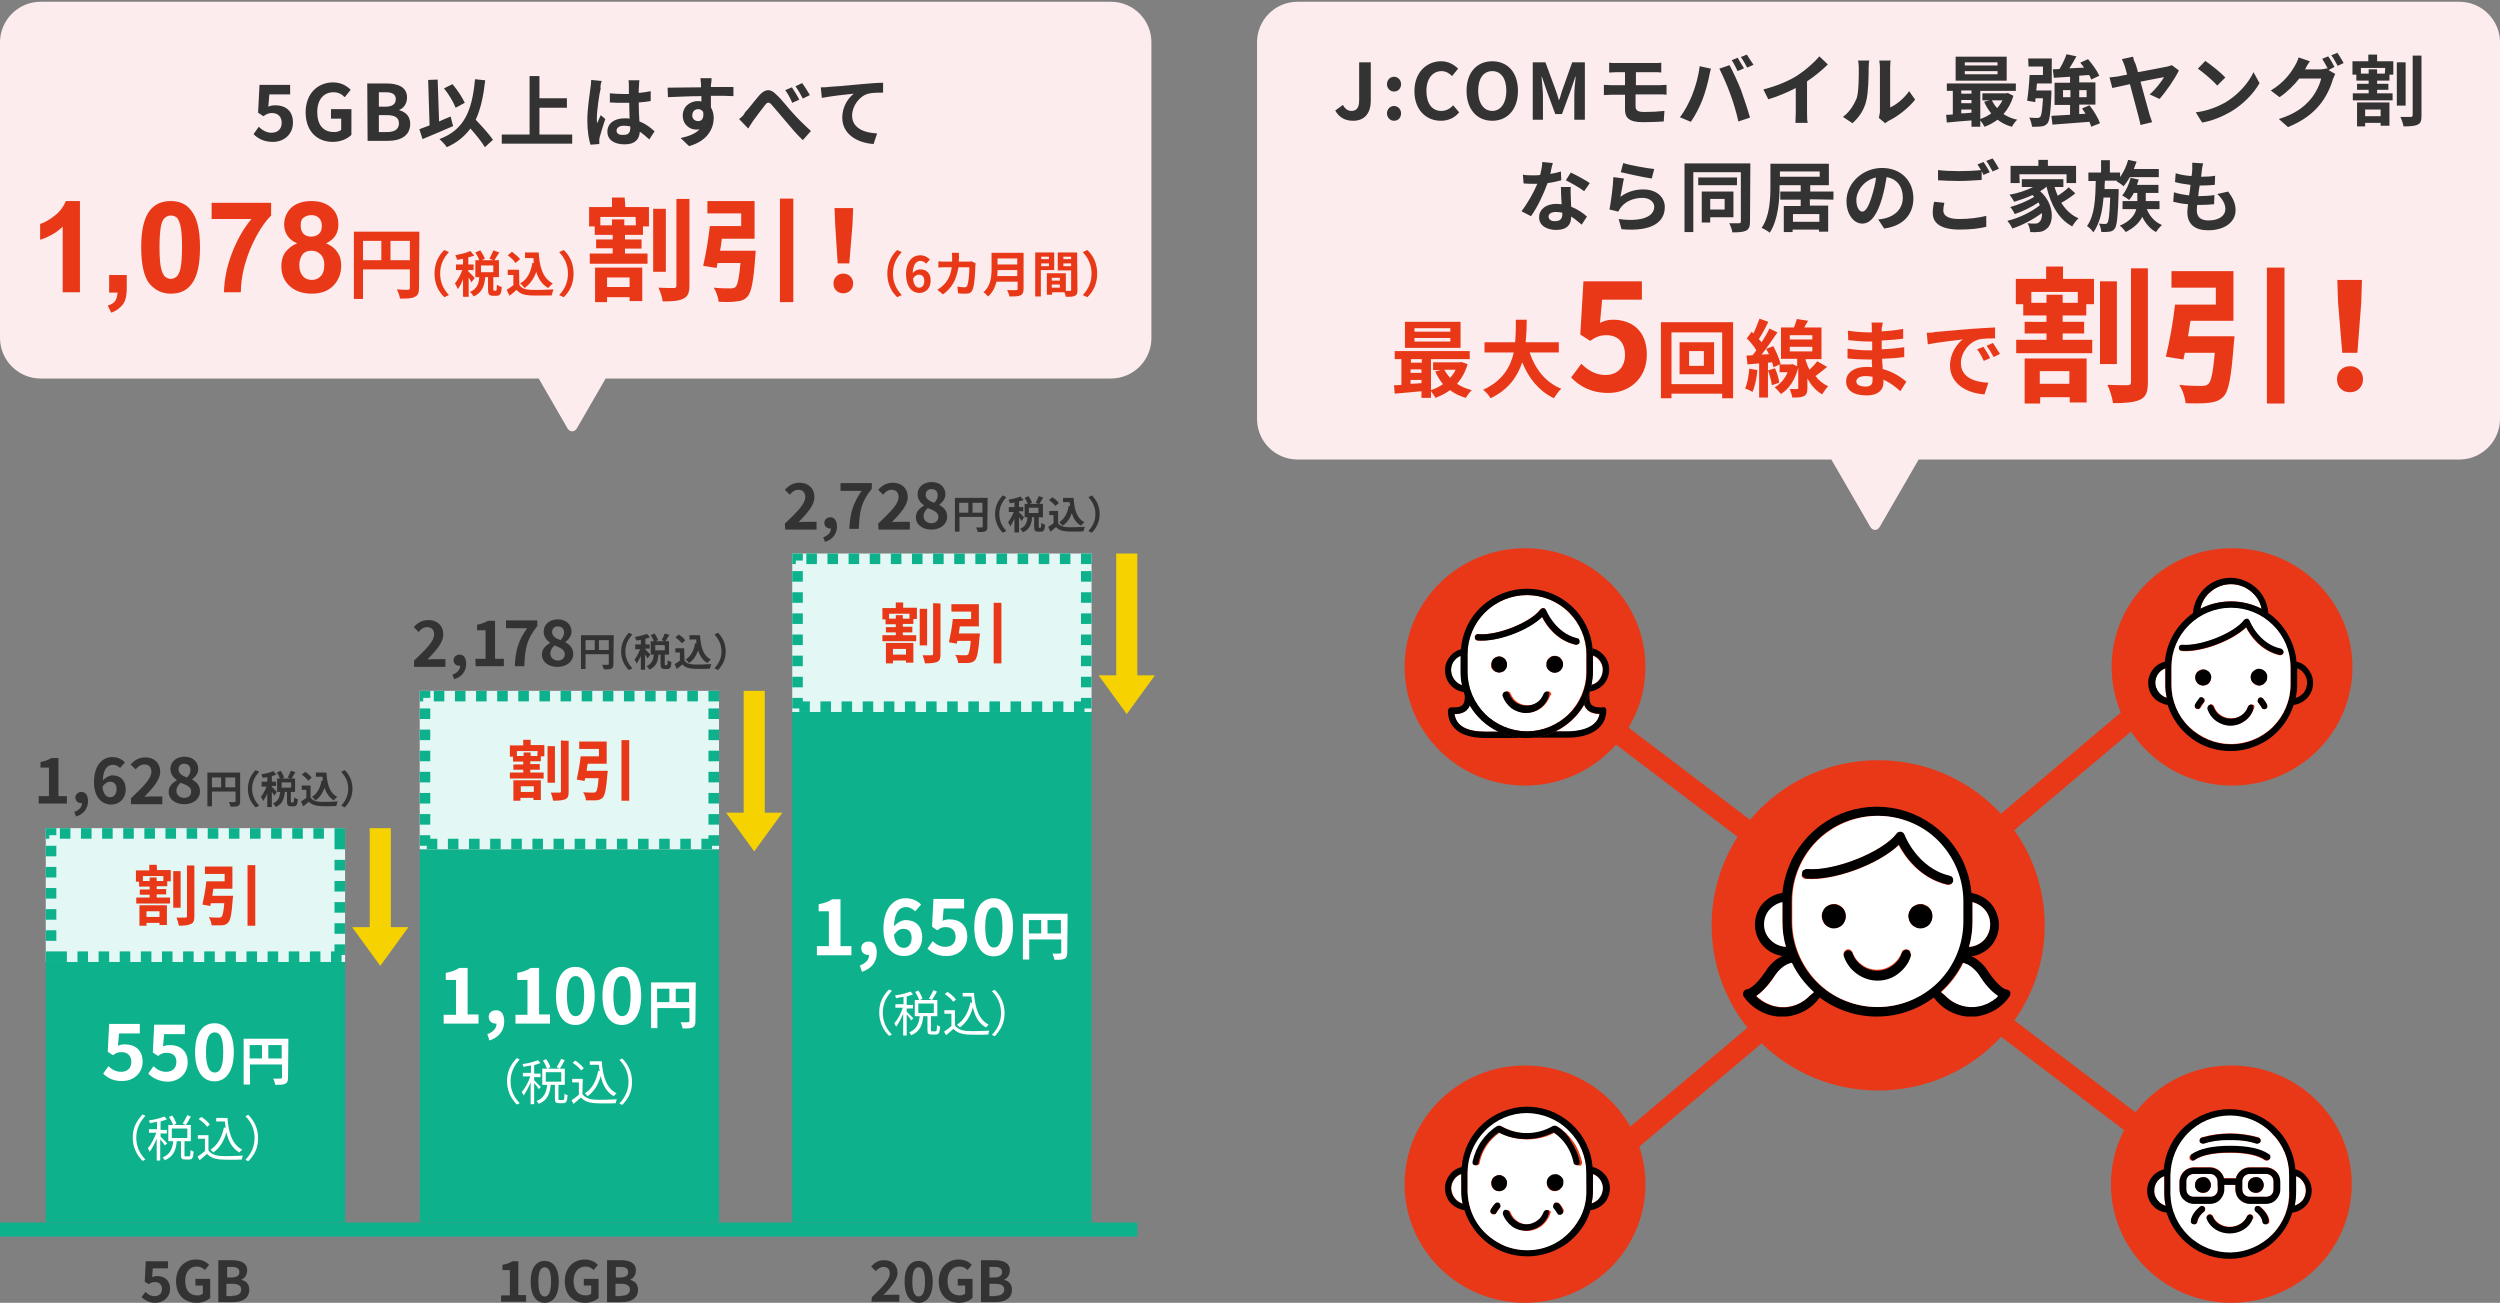<?xml version="1.0" encoding="utf-8"?>
<!-- Generator: Adobe Illustrator 28.0.0, SVG Export Plug-In . SVG Version: 6.00 Build 0)  -->
<svg version="1.1" id="_レイヤー_2" xmlns="http://www.w3.org/2000/svg" xmlns:xlink="http://www.w3.org/1999/xlink" x="0px"
	 y="0px" viewBox="0 0 710 370" style="enable-background:new 0 0 710 370;" xml:space="preserve">
<rect x="0" y="0" width="710" height="370" fill="#808080" stroke="none"/>
<style type="text/css">
	.st0{fill:#FDECEE;}
	.st1{fill:#333333;}
	.st2{fill:#E93817;}
	.st3{fill:#FFFFFF;}
	.st4{fill:none;stroke:#E93817;stroke-width:6;stroke-linecap:round;stroke-linejoin:round;}
	.st5{fill:#0DB28D;}
	.st6{fill:#E3F8F5;}
	.st7{fill:#F5D200;}
	.st8{fill:none;}
</style>
<g id="_レイヤー_1-2">
	<path class="st0" d="M698.5,0.5h-330C362.1,0.5,357,5.7,357,12v107c0,6.3,5.1,11.5,11.5,11.5h151.6l11.1,19.2
		c0.3,0.5,0.8,0.8,1.3,0.8s1-0.3,1.3-0.8l11.1-19.2h153.6c6.3,0,11.5-5.2,11.5-11.5V12C710,5.7,704.8,0.5,698.5,0.5L698.5,0.5z"/>
	<path class="st1" d="M384.3,34.3c3.5,0,5-2.5,5-5.6v-11h-3.3v10.8c0,2.2-0.8,3-2.2,3c-0.9,0-1.8-0.5-2.4-1.7l-2.2,1.6
		C380.3,33.3,381.9,34.3,384.3,34.3z M395.9,26c1.2,0,2-0.9,2-2.1s-0.9-2.1-2-2.1s-2,0.9-2,2.1S394.8,26,395.9,26z M395.9,34.3
		c1.2,0,2-0.9,2-2.1s-0.9-2.1-2-2.1s-2,0.9-2,2.1C393.9,33.4,394.8,34.3,395.9,34.3z M409.2,34.3c2.1,0,3.9-0.8,5.2-2.4l-1.7-2
		c-0.9,1-2,1.6-3.4,1.6c-2.6,0-4.2-2.1-4.2-5.7s1.9-5.6,4.3-5.6c1.2,0,2.2,0.6,3,1.4l1.7-2.1c-1.1-1.1-2.7-2.1-4.8-2.1
		c-4.1,0-7.6,3.1-7.6,8.5S405.1,34.3,409.2,34.3L409.2,34.3z M423.8,34.3c4.3,0,7.3-3.2,7.3-8.5s-3-8.4-7.3-8.4s-7.3,3.1-7.3,8.4
		S419.5,34.3,423.8,34.3z M423.8,31.5c-2.4,0-4-2.2-4-5.7s1.5-5.6,4-5.6s4,2.1,4,5.6S426.2,31.5,423.8,31.5z M435.3,34h2.9v-6.8
		c0-1.5-0.3-3.8-0.4-5.4h0.1l1.3,3.8l2.5,6.8h1.9l2.5-6.8l1.3-3.8h0.1c-0.2,1.5-0.4,3.8-0.4,5.4V34h3V17.7h-3.6l-2.7,7.6
		c-0.4,1-0.6,2.1-1,3.1h-0.1c-0.3-1-0.6-2.1-1-3.1l-2.8-7.6h-3.6L435.3,34L435.3,34z M457,17.8v2.8c0.6,0,1.3-0.1,2.1-0.1h2.4v3.7
		h-3.6c-0.7,0-1.8-0.1-2.4-0.1V27c0.7,0,1.8-0.1,2.4-0.1h3.6v4.2c0,2.2,1,3.6,5,3.6c2.1,0,4.5-0.1,6-0.2l0.2-3
		c-1.8,0.2-3.7,0.3-5.7,0.3c-1.8,0-2.5-0.4-2.5-1.6v-3.4h6.7c0.5,0,1.5,0,2.1,0.1l0-2.8c-0.6,0-1.7,0.1-2.1,0.1h-6.6v-3.7h5.2
		c0.8,0,1.4,0,2,0.1v-2.8c-0.5,0.1-1.2,0.1-2,0.1h-10.6C458.3,17.9,457.6,17.9,457,17.8L457,17.8z M493.5,16.4l-1.7,0.7
		c0.6,0.8,1.2,2.2,1.7,3.1l1.8-0.8C494.8,18.6,494,17.3,493.5,16.4L493.5,16.4z M496.1,15.5l-1.7,0.7c0.6,0.8,1.3,2.1,1.8,3l1.8-0.8
		C497.5,17.7,496.6,16.3,496.1,15.5L496.1,15.5z M480.5,27.2c-0.8,1.9-2,4.3-3.4,6.1l3.1,1.3c1.2-1.7,2.5-4.2,3.3-6.3
		c0.8-2,1.6-5.1,1.9-6.6c0.1-0.5,0.3-1.6,0.5-2.2l-3.2-0.7C482.4,21.6,481.5,24.7,480.5,27.2L480.5,27.2z M491.4,26.7
		c0.9,2.4,1.7,5.1,2.3,7.8l3.3-1.1c-0.6-2.2-1.8-5.7-2.5-7.7c-0.8-2.1-2.4-5.5-3.3-7.2l-2.9,1C489.1,21.1,490.6,24.4,491.4,26.7
		L491.4,26.7z M500.8,25.4l1.4,2.8c2.7-0.8,5.5-2,7.8-3.2v7c0,1-0.1,2.3-0.1,2.9h3.5c-0.2-0.5-0.2-1.9-0.2-2.9v-8.9
		c2.1-1.4,4.2-3.1,5.9-4.8l-2.4-2.3c-1.4,1.7-3.9,3.9-6.2,5.4C508,23,504.7,24.4,500.8,25.4L500.8,25.4z M533.6,33.5l1.8,1.5
		c0.2-0.2,0.5-0.4,1-0.7c2.5-1.2,5.6-3.6,7.5-6l-1.7-2.4c-1.5,2.1-3.7,3.9-5.4,4.6V19.1c0-1,0.1-1.9,0.2-1.9h-3.3
		c0,0.1,0.2,0.9,0.2,1.9v12.8C533.8,32.5,533.7,33.1,533.6,33.5L533.6,33.5z M523.4,33.2l2.7,1.8c1.9-1.7,3.3-3.8,3.9-6.3
		c0.6-2.2,0.7-6.9,0.7-9.5c0-0.9,0.1-1.9,0.2-2h-3.2c0.1,0.5,0.2,1.1,0.2,2c0,2.7,0,6.8-0.6,8.7C526.5,29.8,525.3,31.8,523.4,33.2z
		 M567.3,18.6H558v-0.9h9.3V18.6z M567.3,21.1H558v-0.9h9.3V21.1z M569.9,16.1h-14.5v6.8h14.5V16.1z M568.7,28.5
		c-0.4,0.8-0.9,1.5-1.5,2.2c-0.6-0.6-1.1-1.4-1.5-2.2H568.7z M557,31.1h2.9V32c-1,0.1-1.9,0.2-2.9,0.2C557,32.2,557,31.1,557,31.1z
		 M557,28.4h2.9v0.9H557V28.4z M559.9,25.7v0.9H557v-0.9H559.9z M570.2,26.4l-0.4,0.1h-6.8v2h2l-1.5,0.4c0.5,1.2,1.2,2.3,2,3.3
		c-0.9,0.7-2,1.2-3.1,1.6v-8h10.1v-2.1h-19.6v2.1h1.7v6.7c-0.7,0.1-1.3,0.1-1.9,0.1l0.2,2.2c1.9-0.2,4.4-0.4,7-0.6v1.8h2.5v-1.8
		c0.4,0.5,0.9,1.2,1.2,1.8c1.4-0.5,2.6-1.2,3.7-2c1.2,0.9,2.5,1.6,4.1,2c0.3-0.6,1-1.6,1.5-2c-1.5-0.3-2.8-0.9-3.9-1.6
		c1.2-1.4,2.2-3.1,2.8-5.2L570.2,26.4L570.2,26.4z M576.1,18.9h4.1v2.4h-3.8c-0.1,2.4-0.4,5.4-0.7,7.3l2.3,0.4l0.1-1.1h2.1
		c-0.2,3.5-0.4,4.9-0.8,5.3c-0.2,0.2-0.4,0.3-0.8,0.3c-0.4,0-1.3,0-2.3-0.1c0.4,0.7,0.7,1.8,0.8,2.6c1.1,0,2.1,0,2.7-0.1
		c0.7-0.1,1.2-0.3,1.7-0.9c0.6-0.8,0.9-3,1.1-8.3c0-0.3,0-1,0-1h-4.3c0.1-0.6,0.1-1.3,0.2-2h4.2v-7.1H576L576.1,18.9L576.1,18.9z
		 M585.9,27.6v-2h2.1v2H585.9z M592.6,25.6v2h-2.1v-2H592.6z M596.4,35c-0.5-1.4-1.7-3.5-3-5.1l-2.1,0.9c0.3,0.5,0.7,1,1,1.5
		l-1.8,0.1v-2.7h4.6v-6.3h-4.6v-1.9c0.9-0.1,1.8-0.1,2.8-0.2c0.3,0.5,0.5,0.9,0.6,1.3l2.3-1.1c-0.6-1.4-2-3.3-3.2-4.7l-2.2,1
		c0.3,0.4,0.7,0.9,1.1,1.4c-1.4,0.1-2.8,0.1-4.2,0.2c0.7-1.1,1.4-2.2,2-3.4l-2.8-0.6c-0.4,1.2-1.2,2.9-2,4.2l-1.9,0.1l0.3,2.4
		c1.3-0.1,2.9-0.2,4.6-0.3v1.7h-4.4v6.3h4.4v2.8c-2,0.1-3.8,0.2-5.3,0.3l0.3,2.5c2.8-0.2,6.8-0.5,10.5-0.8c0.2,0.5,0.4,1,0.5,1.4
		L596.4,35L596.4,35z M605.8,16.1l-3.2,0.7c0.2,0.4,0.5,1,0.8,1.9c0.2,0.5,0.4,1.4,0.7,2.5c-1.2,0.2-2.2,0.4-2.5,0.5
		c-0.9,0.1-1.6,0.2-2.5,0.3l0.8,3c0.8-0.2,2.7-0.6,5-1.1c1,3.7,2.1,8,2.5,9.4c0.2,0.8,0.4,1.6,0.5,2.2l3.3-0.8
		c-0.2-0.5-0.5-1.6-0.7-2.1c-0.4-1.5-1.6-5.6-2.6-9.4c3.1-0.6,6-1.2,6.7-1.3c-0.7,1.2-2.4,3.5-4.1,4.9l2.8,1.3
		c1.8-2,4.5-5.9,5.5-8.1l-2-1.5c-0.3,0.1-0.8,0.3-1.3,0.4c-1.1,0.2-4.9,1-8.3,1.6c-0.3-1-0.5-1.9-0.8-2.6
		C606,17.3,605.9,16.6,605.8,16.1z M626.3,17.3l-2.1,2.2c1.6,1.1,4.4,3.5,5.5,4.8L632,22C630.7,20.6,627.8,18.3,626.3,17.3
		L626.3,17.3z M623.6,31.9l1.8,2.9c3.1-0.5,5.9-1.8,8.2-3.1c3.5-2.1,6.5-5.2,8.1-8.1l-1.7-3.1c-1.4,3-4.2,6.3-8,8.6
		C629.8,30.3,627,31.5,623.6,31.9L623.6,31.9z M661.2,16l-1.7,0.7c0.5,0.8,1.2,2,1.6,2.8l-0.2-0.1c-0.5,0.1-1.2,0.3-1.9,0.3h-4.4
		c0,0,0-0.1,0.1-0.1c0.2-0.5,0.8-1.5,1.3-2.2l-3.2-1.1c-0.2,0.8-0.7,1.8-1,2.3c-1.1,1.9-3,4.8-6.9,7.1l2.5,1.9
		c2.2-1.5,4.1-3.4,5.6-5.3h6.2c-0.3,1.6-1.6,4.3-3.1,6c-1.9,2.2-4.4,4.1-8.9,5.5l2.6,2.3c4.1-1.7,6.8-3.7,8.9-6.2
		c2-2.4,3.3-5.4,3.8-7.3c0.2-0.5,0.5-1.2,0.7-1.6l-1.9-1.1L663,19C662.6,18.2,661.8,16.8,661.2,16L661.2,16z M663.8,15l-1.7,0.7
		c0.6,0.8,1.3,2.1,1.8,3l1.7-0.8C665.2,17.2,664.4,15.8,663.8,15z M676.1,31.1V33h-4.4v-1.9C671.7,31.1,676.1,31.1,676.1,31.1z
		 M669.4,35.9h2.3v-1h4.4v0.8h2.5v-6.6h-9.2V35.9L669.4,35.9z M677.3,20.9h-2.2v-1.2h-2.4v1.2h-2.2v-1.6h6.9L677.3,20.9L677.3,20.9z
		 M675.1,15.5h-2.5v1.9h-4.5v3.8h1.1v1.7h3.5v0.9h-3.3v1.7h3.3v1h-4.5v2h11.3v-2h-4.4v-1h3.2v-1.7h-3.2v-0.9h3.5v-1.7h1.1v-3.8h-4.6
		L675.1,15.5L675.1,15.5z M683.2,17.7h-2.5V30h2.5V17.7z M685.2,15.8v16.9c0,0.3-0.2,0.5-0.5,0.5c-0.4,0-1.7,0-3,0
		c0.4,0.8,0.8,2,0.9,2.7c1.8,0,3.2-0.1,4-0.5c0.9-0.4,1.1-1.1,1.1-2.6v-17L685.2,15.8L685.2,15.8z M441,46.3l-3-0.3
		c0,1.1-0.3,2.5-0.6,3.7c-0.7,0.1-1.3,0.1-2,0.1c-0.8,0-2,0-2.9-0.2l0.2,2.5c1,0.1,1.9,0.1,2.8,0.1c0.4,0,0.8,0,1.1,0
		c-1,2.4-2.8,5.6-4.5,7.8l2.7,1.4c1.8-2.5,3.6-6.3,4.7-9.4c1.5-0.2,2.8-0.5,3.9-0.8l-0.1-2.5c-0.9,0.3-1.9,0.5-3,0.7
		C440.5,48.1,440.8,47,441,46.3L441,46.3z M439.8,61.5c0-0.8,0.8-1.3,2.1-1.3c0.6,0,1.2,0.1,1.8,0.2v0.4c0,1.2-0.5,2-2,2
		C440.5,62.9,439.8,62.3,439.8,61.5L439.8,61.5z M446.1,53.1h-2.8c0,1.3,0.1,3.3,0.2,4.9c-0.5,0-1-0.1-1.5-0.1
		c-3.1,0-4.9,1.7-4.9,3.8c0,2.4,2.2,3.6,4.9,3.6c3.1,0,4.2-1.6,4.2-3.6v-0.2c1.2,0.7,2.2,1.7,3,2.3l1.5-2.3c-1.1-1-2.7-2.1-4.5-2.8
		c0-1.1-0.1-2.2-0.1-2.8C446.1,55,446,54.1,446.1,53.1L446.1,53.1z M449.9,54.3l1.6-2.3c-1.1-0.8-3.9-2.3-5.4-3l-1.4,2.2
		C446.1,51.9,448.6,53.3,449.9,54.3z M461,46.3l-0.7,2.6c1.7,0.4,6.6,1.5,8.8,1.8l0.7-2.7C467.9,47.8,463.1,47,461,46.3z
		 M461.2,50.7l-3-0.4c-0.1,2.7-0.7,7-1.1,9.2l2.5,0.6c0.2-0.4,0.4-0.8,0.8-1.3c1.4-1.7,3.6-2.6,6.1-2.6c1.9,0,3.3,1.1,3.3,2.5
		c0,2.8-3.5,4.4-10.1,3.5l0.8,2.9c9.1,0.8,12.3-2.3,12.3-6.3c0-2.7-2.2-5-6.1-5c-2.3,0-4.5,0.6-6.5,2.1
		C460.5,54.6,460.9,51.9,461.2,50.7L461.2,50.7z M489.8,56.5v3h-4.1v-3H489.8z M492.3,61.7v-7.3h-9v8.8h2.4v-1.5H492.3z M493.3,50.4
		h-11v2.2h11V50.4z M497.1,46.4h-18.7v19.5h2.5v-17h13.5v14c0,0.3-0.1,0.5-0.5,0.5s-1.6,0-2.8,0c0.4,0.7,0.8,1.9,0.9,2.6
		c1.8,0,3.1-0.1,3.9-0.5c0.8-0.4,1.1-1.2,1.1-2.5L497.1,46.4L497.1,46.4z M516.7,63h-7.5v-2.2h7.5V63z M505.5,48.7h11.3v1.5h-11.3
		L505.5,48.7L505.5,48.7z M520.7,56.7v-2.3h-6.6v-1.8h5.3v-6.1h-16.6v6.5c0,3.5-0.2,8.4-2.5,11.7c0.6,0.3,1.8,0.9,2.3,1.4
		c2.4-3.6,2.8-9.3,2.8-13.1v-0.4h6v1.8h-5.8v2.3h5.8v1.8h-4.8v7.4h2.5v-0.7h7.5v0.6h2.6v-7.4h-5.2v-1.8L520.7,56.7L520.7,56.7z
		 M543.4,56.3c0-4.8-3.4-8.6-8.9-8.6s-10.1,4.3-10.1,9.4c0,3.7,2,6.4,4.5,6.4s4.3-2.7,5.6-7.2c0.6-2.1,1-4.1,1.3-6
		c3,0.5,4.6,2.8,4.6,5.8c0,3.2-2.2,5.2-5,5.9c-0.6,0.1-1.2,0.3-2,0.3l1.7,2.6C540.5,64.2,543.4,60.9,543.4,56.3L543.4,56.3z
		 M527.2,56.8c0-2.4,2-5.6,5.6-6.4c-0.2,1.8-0.7,3.7-1.2,5.3c-0.9,3-1.8,4.4-2.7,4.4C528.1,60.1,527.2,59,527.2,56.8L527.2,56.8z
		 M552.2,57.6l-2.9-0.3c-0.2,0.8-0.4,1.9-0.4,3.2c0,3,2.5,4.7,7.6,4.7c3.1,0,5.7-0.3,7.6-0.8l0-3.1c-1.9,0.5-4.8,0.9-7.7,0.9
		c-3.2,0-4.5-1-4.5-2.4C551.9,59.1,552,58.4,552.2,57.6L552.2,57.6z M563.3,46l-1.7,0.7c0.3,0.4,0.6,1,1,1.6
		c-1.7,0.2-4.1,0.3-6.2,0.3c-2.3,0-4.4-0.1-6-0.3v2.9c1.8,0.1,3.7,0.2,6,0.2c2.1,0,4.8-0.2,6.4-0.3v-2.5c0.2,0.4,0.4,0.8,0.5,1.1
		l1.8-0.8C564.7,48.2,563.9,46.8,563.3,46L563.3,46z M565.9,45l-1.8,0.7c0.6,0.8,1.3,2.1,1.8,3l1.8-0.8
		C567.3,47.2,566.5,45.8,565.9,45z M573.5,49.5h13.4V52h2.7v-4.9h-8v-1.7h-2.7v1.7h-7.9V52h2.6L573.5,49.5L573.5,49.5z M587.5,53.2
		c-0.8,0.8-2,1.7-3.1,2.4c-0.3-0.8-0.7-1.7-0.9-2.5h2.5v-2.2h-11.8v2.2h3.2c-1.9,1-4.4,1.8-6.7,2.2c0.4,0.5,1.1,1.5,1.3,2
		c1.7-0.5,3.5-1.1,5.2-1.9c0.2,0.2,0.4,0.3,0.5,0.5c-1.7,1.1-4.6,2.3-6.8,2.9c0.5,0.5,1,1.4,1.3,2c2.1-0.7,4.8-2,6.7-3.3
		c0.2,0.2,0.3,0.5,0.4,0.8c-2.2,1.8-6,3.7-9.2,4.4c0.5,0.6,1.1,1.5,1.4,2.2c2.8-0.9,6-2.6,8.4-4.4c0.1,1.2-0.2,2.1-0.7,2.5
		c-0.3,0.4-0.8,0.5-1.3,0.5s-1.3,0-2.1-0.1c0.5,0.7,0.7,1.8,0.8,2.5c0.6,0,1.3,0.1,1.9,0c1.1,0,1.9-0.2,2.7-0.9
		c2.2-1.6,2.3-7.1-1.8-10.7c0.7-0.4,1.3-0.8,1.8-1.3h0c1.2,5.1,3.4,9.2,7.3,11.3c0.4-0.7,1.2-1.8,1.8-2.3c-2.1-0.9-3.7-2.5-4.9-4.4
		c1.3-0.7,2.8-1.7,4-2.7L587.5,53.2L587.5,53.2z M597.7,53.7c0-0.8,0-1.6,0.1-2.4h3.5l-0.2,0.2c0.6,0.3,1.6,1,2,1.4
		c0.6-0.7,1.2-1.6,1.8-2.6h8.2V48h-7.1c0.3-0.7,0.5-1.4,0.8-2.1l-2.4-0.5c-0.5,1.8-1.3,3.5-2.3,4.9v-1.3h-2.9v-3.5h-2.5v3.5h-3.6
		v2.4h2.1c-0.1,5-0.3,9.8-2.5,12.8c0.7,0.4,1.4,1.2,1.8,1.8c1.8-2.5,2.6-6,2.9-9.9h1.9c-0.2,4.9-0.4,6.7-0.8,7.2
		c-0.2,0.3-0.4,0.3-0.7,0.3c-0.3,0-1,0-1.7-0.1c0.4,0.7,0.6,1.7,0.7,2.4c0.9,0,1.7,0,2.3-0.1c0.6-0.1,1.1-0.3,1.5-0.9
		c0.6-0.8,0.9-3.4,1.1-10.2c0-0.3,0-1,0-1L597.7,53.7L597.7,53.7z M613.3,59.4v-2.3h-3.9v-2.3h3.6v-2.3h-6.1c0.2-0.5,0.3-1,0.5-1.5
		l-2.3-0.5c-0.5,1.9-1.3,3.7-2.4,5c0.6,0.3,1.6,1,2,1.3c0.4-0.5,0.9-1.2,1.3-2h1v2.3h-4.2v2.3h3.9c-0.4,1.6-1.6,3.4-4.7,4.7
		c0.6,0.4,1.3,1.2,1.7,1.8c2.4-1.2,3.9-2.7,4.7-4.3c0.9,1.8,2.2,3.4,3.9,4.3c0.4-0.6,1.1-1.5,1.7-2c-2-0.8-3.5-2.5-4.3-4.5
		L613.3,59.4L613.3,59.4z M625.7,46.4l-3.1-0.2c0,0.5,0,0.9,0,2c0,0.5-0.1,1.1-0.2,1.8c-1.6-0.1-3.3-0.4-4.5-0.8l-0.2,2.5
		c1.3,0.4,2.9,0.6,4.4,0.8c-0.1,1-0.2,2-0.4,3c-1.4-0.2-2.9-0.4-4.3-0.9l-0.2,2.7c1.2,0.3,2.6,0.6,4.2,0.7c-0.1,0.9-0.2,1.7-0.2,2.2
		c0,3.7,2.4,5.2,5.9,5.2c4.8,0,7.8-2.4,7.8-5.7c0-1.9-0.7-3.4-2.1-5.3l-3.1,0.7c1.5,1.4,2.3,2.8,2.3,4.3c0,1.8-1.7,3.2-4.8,3.2
		c-2.2,0-3.3-1-3.3-2.8c0-0.4,0-1,0.1-1.6h0.9c1.4,0,2.7-0.1,3.9-0.2l0.1-2.6c-1.4,0.2-3.1,0.3-4.4,0.3h-0.2c0.1-1,0.2-2,0.4-3
		c1.8,0,3-0.1,4.3-0.2l0.1-2.6c-1,0.2-2.4,0.3-4,0.3c0.1-0.7,0.2-1.3,0.2-1.7C625.4,47.7,625.5,47.1,625.7,46.4L625.7,46.4z"/>
	<path class="st2" d="M411.9,94.2h-10.2v-1h10.2V94.2z M411.9,97h-10.2v-1h10.2V97z M414.7,91.4H399v7.4h15.8V91.4z M413.4,105
		c-0.4,0.9-1,1.7-1.6,2.3c-0.6-0.7-1.2-1.5-1.6-2.3H413.4z M400.6,107.9h3.1v0.9c-1.1,0.1-2.1,0.2-3.1,0.2V107.9z M400.6,104.9h3.1
		v1h-3.1V104.9z M403.8,102v1h-3.1v-1H403.8z M415,102.8l-0.5,0.1h-7.5v2.2h2.2l-1.6,0.4c0.6,1.3,1.3,2.5,2.2,3.6
		c-1,0.7-2.2,1.3-3.4,1.7V102h11v-2.3h-21.3v2.3h1.9v7.3c-0.7,0.1-1.5,0.1-2.1,0.1l0.2,2.4c2.1-0.2,4.9-0.4,7.6-0.7v1.9h2.7v-1.9
		c0.5,0.6,1,1.4,1.3,1.9c1.5-0.6,2.9-1.3,4.1-2.2c1.3,1,2.8,1.7,4.5,2.2c0.4-0.7,1.1-1.7,1.7-2.2c-1.6-0.4-3-1-4.2-1.8
		c1.3-1.5,2.4-3.4,3-5.6L415,102.8L415,102.8z M442.7,100.1v-2.9h-9.4c0.2-2.2,0.3-4.4,0.3-6.4h-3.1c0,2,0,4.2-0.2,6.4h-8.7v2.9h8.3
		c-0.9,4.1-3.2,8.1-8.7,10.6c0.8,0.6,1.7,1.6,2.1,2.4c5.1-2.4,7.7-6.2,9-10.2c1.9,4.6,4.7,8.1,9,10.2c0.5-0.8,1.4-2.1,2.1-2.7
		c-4.5-1.8-7.4-5.6-9-10.3H442.7L442.7,100.1z M456.8,111.6c5.8,0,10.9-4,10.9-10.9s-4.4-9.9-9.6-9.9c-1.4,0-2.5,0.3-3.7,0.9
		l0.6-6.6h11.3v-5.2h-16.6L448.8,95l2.8,1.8c1.8-1.2,2.8-1.6,4.7-1.6c3.1,0,5.2,2,5.2,5.6s-2.3,5.7-5.5,5.7c-2.9,0-5.1-1.4-6.9-3.2
		l-2.9,3.9C448.6,109.7,451.9,111.6,456.8,111.6L456.8,111.6z M483.9,103.9h-4.2v-4.2h4.2V103.9z M477,97.2v9.1h9.8v-9.1H477z
		 M474.7,109.1V94.4h14.4v14.7H474.7z M471.7,91.5v21.6h3v-1.3h14.4v1.3h3.1V91.5H471.7L471.7,91.5z M496.8,104.7
		c-0.2,2-0.5,4.2-1.2,5.6c0.6,0.2,1.6,0.7,2.1,1c0.7-1.5,1.2-3.9,1.4-6.2L496.8,104.7L496.8,104.7z M502.1,105.2
		c0.5,1.3,1,3.1,1.1,4.2l2.1-0.7c-0.1-1.1-0.6-2.8-1.2-4.1L502.1,105.2L502.1,105.2z M508.3,98.5h6.4v1.3h-6.4V98.5z M508.3,95.2
		h6.4v1.2h-6.4V95.2z M516.1,102.6c-0.5,0.7-1.4,1.6-2.2,2.4c-0.5-0.9-0.8-1.8-1.1-2.7V102h4.5V93h-4.9c0.4-0.6,0.7-1.3,1.1-1.9
		l-3.2-0.5c-0.2,0.7-0.5,1.6-0.8,2.4h-3.7v8.9h4.6v2.1l-1.4-0.6l-0.4,0.1h-3.2l0.3-0.1c-0.3-1.3-1.2-3.5-2.1-5.1l-2,0.8
		c0.3,0.5,0.5,1,0.8,1.5l-2.1,0.1c1.5-1.9,3.1-4.3,4.5-6.3l-2.3-1.1c-0.5,1.2-1.3,2.5-2.2,3.9c-0.2-0.3-0.5-0.6-0.8-0.9
		c0.9-1.3,1.9-3.2,2.7-4.9l-2.5-0.9c-0.4,1.2-1.1,2.8-1.7,4.2c-0.2-0.2-0.4-0.3-0.5-0.5l-1.4,1.9c1,1,2.1,2.3,2.7,3.4
		c-0.4,0.5-0.7,1-1.1,1.4l-1.7,0.1l0.3,2.5l3.3-0.3v9.7h2.5v-9.9l1.2-0.1c0.1,0.5,0.3,1,0.4,1.4l1.7-0.8v2.2h2.3
		c-0.8,1.9-2.1,3.4-3.7,4.3c0.5,0.4,1.4,1.4,1.8,1.9c2.2-1.4,4-3.9,4.9-7.5v5.8c0,0.3-0.1,0.3-0.4,0.3c-0.3,0-1.1,0-2,0
		c0.3,0.7,0.6,1.7,0.7,2.4c1.5,0,2.5,0,3.3-0.4c0.8-0.4,1-1.1,1-2.3v-2.7c1,1.8,2.3,3.4,4.2,4.5c0.4-0.7,1.2-1.8,1.7-2.3
		c-1.5-0.7-2.7-1.7-3.6-2.9c1-0.7,2.2-1.7,3.3-2.6L516.1,102.6L516.1,102.6z M527.2,108.3c0-0.8,0.9-1.5,2.6-1.5
		c0.7,0,1.3,0.1,2,0.2c0,0.4,0,0.8,0,1c0,1.4-0.8,1.8-2.1,1.8C528,109.7,527.2,109.2,527.2,108.3z M534.7,91.6h-3.2
		c0.1,0.5,0.1,1.2,0.1,1.7v1.1h-0.9c-1.5,0-4.2-0.2-5.9-0.5l0.1,2.7c1.6,0.2,4.4,0.4,5.9,0.4h0.9c0,0.8,0,1.7,0,2.5h-1.2
		c-1.3,0-4.2-0.2-5.8-0.5l0,2.8c1.6,0.2,4.3,0.3,5.7,0.3h1.2c0,0.7,0,1.5,0.1,2.2c-0.5-0.1-1-0.1-1.5-0.1c-3.7,0-5.9,1.7-5.9,4.1
		c0,2.5,2,4,5.9,4c3.2,0,4.7-1.6,4.7-3.6c0-0.3,0-0.6,0-0.9c1.9,0.9,3.5,2.1,4.8,3.3l1.7-2.7c-1.4-1.2-3.7-2.8-6.7-3.6
		c-0.1-1-0.1-1.9-0.2-2.9c2.3-0.1,4.2-0.2,6.3-0.5l0-2.8c-1.9,0.3-4,0.5-6.4,0.6v-2.5c2.3-0.1,4.5-0.3,6.1-0.5l0-2.8
		c-2.1,0.4-4.1,0.6-6.1,0.7c0-0.4,0-0.7,0-1C534.6,92.7,534.6,92.1,534.7,91.6L534.7,91.6z M547.2,94.5l0.3,3.3
		c2.8-0.6,7.7-1.1,9.9-1.4c-1.6,1.2-3.6,4-3.6,7.4c0,5.2,4.8,7.9,9.8,8.2l1.1-3.3c-4.1-0.2-7.8-1.6-7.8-5.6c0-2.9,2.2-5.9,5.1-6.7
		c1.3-0.3,3.3-0.3,4.6-0.3l0-3.1c-1.7,0.1-4.3,0.2-6.8,0.4c-4.4,0.4-8.3,0.7-10.4,0.9C549.1,94.5,548.2,94.5,547.2,94.5z
		 M563.3,98.5l-1.8,0.7c0.8,1.1,1.3,2,1.9,3.3l1.8-0.8C564.8,100.8,563.9,99.4,563.3,98.5L563.3,98.5z M566,97.4l-1.8,0.8
		c0.8,1.1,1.3,1.9,2,3.2l1.8-0.9C567.5,99.7,566.6,98.3,566,97.4L566,97.4z M587.7,105.4v3.6h-8.4v-3.6H587.7z M574.9,114.6h4.5
		v-1.8h8.4v1.5h4.8v-12.5h-17.6V114.6L574.9,114.6z M590.1,86h-4.3v-2.3h-4.6V86h-4.3v-3.1h13.2L590.1,86L590.1,86z M585.9,75.7
		h-4.8v3.5h-8.6v7.2h2.1v3.2h6.6v1.8H575v3.3h6.2v1.8h-8.6v3.8h21.6v-3.8h-8.4v-1.8h6.1v-3.3h-6.1v-1.8h6.7v-3.2h2.2v-7.2h-8.8V75.7
		z M601.2,79.9h-4.8v23.5h4.8C601.2,103.4,601.2,79.9,601.2,79.9z M605.2,76.2v32.3c0,0.7-0.3,0.9-1,0.9c-0.8,0-3.2,0-5.7-0.1
		c0.7,1.4,1.4,3.7,1.6,5.2c3.4,0,6-0.2,7.7-1c1.7-0.8,2.2-2.2,2.2-5V76.2C610,76.2,605.2,76.2,605.2,76.2z M621.4,95.5
		c0.2-1.4,0.5-2.9,0.7-4.4h12.2V77h-17.6v4.7h12.6v4.8h-11.6c-0.5,4.8-1.6,10.8-2.6,14.8l5,0.8c0.1-0.6,0.2-1.2,0.4-1.9h8.5
		c-0.5,5.5-1,8.2-1.9,8.9c-0.5,0.4-1,0.5-1.9,0.5c-1.1,0-3.8,0-6.3-0.3c1,1.5,1.7,3.7,1.8,5.2c2.6,0.1,5.1,0.1,6.6-0.1
		c1.8-0.2,3-0.6,4.2-1.8c1.5-1.6,2.2-5.7,2.9-15c0.1-0.7,0.2-2.1,0.2-2.1L621.4,95.5L621.4,95.5z M643.8,76v38.6h5V76H643.8z
		 M665.2,100.2h4.3l1.1-14.4l0.2-6.3h-7l0.2,6.3L665.2,100.2L665.2,100.2z M667.4,111.4c2.1,0,3.7-1.5,3.7-3.7s-1.6-3.7-3.7-3.7
		s-3.7,1.5-3.7,3.7S665.2,111.4,667.4,111.4z"/>
	<path class="st3" d="M663.4,194.1v4.8c0,1.2-0.1,2.4-0.4,3.6c0.9-0.3,1.7-0.8,2.3-1.5c0.6-0.7,0.9-1.6,0.9-2.6s-0.2-1.9-0.7-2.6
		C665.1,195,664.3,194.4,663.4,194.1L663.4,194.1z"/>
	<path class="st4" d="M433.9,188.7l199,151"/>
	<path class="st4" d="M630.6,182.4L436.2,346.5"/>
	<ellipse class="st2" cx="533.4" cy="262.8" rx="47.3" ry="46.9"/>
	<path class="st3" d="M499.3,283.3c0.2,0.1,0.4,0.3,0.6,0.5l0.1,0c0.2,0.2,0.4,0.3,0.6,0.5l0.1,0c0.2,0.2,0.5,0.3,0.8,0.5h0
		c0.3,0.1,0.6,0.3,0.9,0.4c1,0.5,2.2,0.7,3.3,0.8h1.5c2.6-0.2,5.1-1.4,6.9-3.3l1.2-1c-2.6-2.4-4.8-5.2-6.3-8.4
		c-0.9,0.2-1.8,0.6-2.6,1.2c-1,0.8-1.9,1.7-2.5,2.8c-2,3.1-3.8,4.6-5,5.4C498.9,282.9,499,283.1,499.3,283.3L499.3,283.3
		L499.3,283.3z"/>
	<path class="st3" d="M562.6,277.4c-0.7-1.1-1.5-2-2.5-2.8c-0.8-0.6-1.6-1-2.5-1.2c-1.5,3.2-3.7,6-6.3,8.4l1.2,1
		c1.8,1.9,4.2,3.1,6.9,3.3h1.5c1.2-0.1,2.3-0.4,3.3-0.8c0.3-0.1,0.6-0.3,0.9-0.4h0c0.3-0.1,0.5-0.3,0.8-0.5l0.1,0
		c0.2-0.2,0.5-0.3,0.6-0.5l0.1,0l0.5-0.5l0,0c0.2-0.2,0.3-0.3,0.5-0.5C566.4,282,564.6,280.4,562.6,277.4L562.6,277.4z"/>
	<path d="M570.9,281.7c-0.1-0.2-0.3-0.4-0.5-0.5c-0.2-0.1-0.4-0.2-0.7-0.2c0,0-1.9-0.4-5-5c-0.8-1.4-1.9-2.5-3.2-3.5
		c-0.5-0.4-1-0.7-1.6-0.9c2.2-0.3,4.2-1.4,5.6-3s2.2-3.8,2.2-5.9s-0.8-4.3-2.2-6c-1.4-1.6-3.4-2.7-5.6-3.1c-0.2-2.1-0.6-4.2-1.3-6.2
		c-0.3-0.9-0.7-1.9-1.1-2.8c-1.6-3.3-3.8-6.3-6.6-8.7c-0.7-0.6-1.4-1.2-2.1-1.7c-4.6-3.3-10.1-5.1-15.8-5.1
		c-5.7,0-11.2,1.8-15.7,5.1c-0.7,0.5-1.5,1.1-2.1,1.7c-2.7,2.4-4.9,5.3-6.5,8.6c-1.3,2.9-2.2,5.9-2.5,9.1c-2.2,0.3-4.1,1.4-5.6,3
		c-1.4,1.6-2.2,3.8-2.2,6c0,2.2,0.8,4.3,2.2,5.9c1.4,1.6,3.4,2.7,5.6,3c-0.6,0.3-1.1,0.6-1.6,0.9c-1.3,1-2.4,2.1-3.2,3.5
		c-3.1,4.6-5,5-5,5c-0.2,0-0.5,0.1-0.7,0.2c-0.2,0.1-0.4,0.3-0.5,0.5c-0.1,0.2-0.2,0.4-0.2,0.7s0.1,0.5,0.2,0.7
		c1.1,1.6,2.5,2.9,4.2,3.9s3.5,1.6,5.4,1.8c0.4,0,0.8,0,1.2,0h0.2c0.4,0,0.8,0,1.2,0c1.9-0.2,3.6-0.8,5.3-1.7c1.6-0.9,3-2.2,4.1-3.7
		c4.7,3.5,10.3,5.4,16.2,5.4s11.5-1.9,16.2-5.4c1.1,1.5,2.5,2.8,4.1,3.7c1.6,0.9,3.4,1.5,5.2,1.7c0.4,0,0.8,0,1.2,0h0.2
		c0.4,0,0.8,0,1.2,0c1.9-0.2,3.8-0.9,5.4-1.8c1.7-1,3.1-2.3,4.2-3.9c0.1-0.2,0.2-0.4,0.2-0.6S571,281.9,570.9,281.7L570.9,281.7z
		 M560.2,261.7v-5.5c1.5,0.4,2.8,1.2,3.8,2.5c0.9,1.2,1.3,2.8,1.2,4.3s-0.8,3-1.9,4.1c-1.1,1.1-2.5,1.7-4.1,1.9
		C559.9,266.6,560.2,264.1,560.2,261.7L560.2,261.7L560.2,261.7z M501.2,262.6c0-1.5,0.5-2.9,1.4-4s2.2-1.9,3.6-2.3v5.4
		c0,2.5,0.3,4.9,1,7.2c-1.6-0.1-3.2-0.9-4.3-2C501.8,265.7,501.2,264.2,501.2,262.6L501.2,262.6z M503.8,277.4
		c0.7-1.1,1.5-2,2.5-2.8c0.8-0.6,1.6-1,2.6-1.2c1.5,3.2,3.7,6,6.3,8.4l-1.2,1c-1.8,1.9-4.2,3.1-6.9,3.3h-1.5
		c-1.1-0.1-2.3-0.4-3.3-0.8c-0.3-0.1-0.6-0.3-0.9-0.4h0c-0.3-0.1-0.5-0.3-0.8-0.5l-0.1,0c-0.2-0.2-0.5-0.3-0.6-0.5l-0.1,0
		c-0.2-0.2-0.4-0.3-0.6-0.5l0,0c-0.2-0.2-0.3-0.3-0.5-0.5C500,282,501.7,280.4,503.8,277.4L503.8,277.4L503.8,277.4z M508.8,261.7
		V256c0-6.5,2.6-12.6,7.1-17.2s10.8-7.1,17.2-7.1s12.7,2.6,17.2,7.1c4.6,4.6,7.1,10.8,7.1,17.2v5.7c0,6.5-2.6,12.6-7.1,17.2
		s-10.8,7.1-17.2,7.1s-12.7-2.6-17.2-7.1C511.4,274.3,508.8,268.1,508.8,261.7z M567.1,283.3L567.1,283.3l-0.6,0.5l-0.1,0
		c-0.2,0.2-0.4,0.3-0.6,0.5l-0.1,0c-0.2,0.2-0.5,0.3-0.8,0.5h0c-0.3,0.2-0.6,0.3-0.9,0.4c-1.1,0.5-2.2,0.7-3.3,0.8h-1.5
		c-2.6-0.2-5.1-1.4-6.9-3.3l-1.2-1c2.6-2.3,4.8-5.2,6.3-8.3c0.9,0.2,1.8,0.6,2.5,1.2c1,0.8,1.9,1.7,2.5,2.8c2,3.1,3.8,4.6,5,5.4
		C567.4,283,567.3,283.1,567.1,283.3L567.1,283.3L567.1,283.3z"/>
	<path class="st3" d="M506.2,261.7v-5.5c-1.5,0.3-2.9,1.2-3.9,2.4c-1,1.3-1.4,2.8-1.3,4.4s0.8,3,2,4.1c1.1,1.1,2.6,1.7,4.2,1.8
		C506.5,266.6,506.2,264.2,506.2,261.7L506.2,261.7z"/>
	<path class="st3" d="M565.2,262.5c0-1.5-0.5-2.9-1.4-4s-2.2-1.9-3.6-2.3v5.4c0,2.5-0.3,4.9-1,7.3c1.6-0.1,3.2-0.8,4.3-2
		S565.2,264.2,565.2,262.5L565.2,262.5z"/>
	<path class="st3" d="M557.6,261.7V256c0-6.5-2.6-12.6-7.1-17.2s-10.8-7.1-17.2-7.1s-12.7,2.6-17.2,7.1c-4.6,4.6-7.1,10.8-7.1,17.2
		v5.7c0,6.5,2.6,12.6,7.1,17.2s10.8,7.1,17.2,7.1s12.7-2.6,17.2-7.1C555,274.4,557.6,268.2,557.6,261.7z M513.1,246.9
		c7.7,0.7,21.4-4.8,25.5-10.1c0.1-0.2,0.3-0.3,0.5-0.4s0.5-0.1,0.7-0.1s0.5,0.1,0.6,0.3c0.2,0.1,0.3,0.3,0.4,0.6
		c0,0.1,3.7,9.5,12.8,11.6c0.3,0.1,0.6,0.3,0.8,0.5c0.2,0.3,0.3,0.6,0.2,0.9c0,0.3-0.2,0.6-0.4,0.8s-0.6,0.3-0.9,0.3
		c-0.1,0-0.2,0-0.3,0c-7.9-1.9-12.1-8.1-13.8-11.3c-5.7,5.5-18.5,10.3-26.4,9.6c-0.2,0-0.3-0.1-0.5-0.1c-0.2-0.1-0.3-0.2-0.4-0.3
		c-0.1-0.1-0.2-0.3-0.2-0.4c0-0.2-0.1-0.3,0-0.5c0-0.2,0.1-0.3,0.1-0.5c0.1-0.1,0.2-0.3,0.3-0.4s0.3-0.2,0.5-0.2
		C512.8,246.9,513,246.9,513.1,246.9L513.1,246.9z M520.9,263.6c-0.7,0-1.3-0.2-1.9-0.5s-1-0.9-1.3-1.5c-0.3-0.6-0.4-1.3-0.2-2
		c0.1-0.7,0.4-1.3,0.9-1.8c0.5-0.5,1.1-0.8,1.7-1c0.7-0.1,1.3-0.1,2,0.2c0.6,0.2,1.2,0.7,1.5,1.2s0.6,1.2,0.6,1.9
		c0,0.9-0.3,1.7-0.9,2.4C522.7,263.2,521.8,263.6,520.9,263.6L520.9,263.6z M542.7,271.4c-0.7,2-2,3.7-3.7,4.9
		c-1.7,1.2-3.7,1.9-5.8,1.9s-4.1-0.6-5.8-1.9s-3-2.9-3.7-4.9c-0.1-0.2-0.1-0.3-0.1-0.5c0-0.2,0-0.3,0.1-0.5s0.2-0.3,0.3-0.4
		c0.1-0.1,0.3-0.2,0.4-0.3s0.3-0.1,0.5-0.1c0.2,0,0.3,0,0.5,0.1c0.2,0.1,0.3,0.2,0.4,0.3c0.1,0.1,0.2,0.3,0.3,0.4
		c0.5,1.5,1.4,2.7,2.7,3.6c1.2,0.9,2.7,1.4,4.3,1.4s3-0.5,4.3-1.4c1.2-0.9,2.2-2.1,2.7-3.6c0.1-0.3,0.4-0.6,0.7-0.7
		c0.3-0.1,0.7-0.2,1,0c0.3,0.1,0.6,0.3,0.7,0.6C542.7,270.7,542.8,271.1,542.7,271.4L542.7,271.4z M545.5,263.6
		c-0.7,0-1.3-0.2-1.9-0.5s-1-0.9-1.3-1.5c-0.3-0.6-0.4-1.3-0.2-2c0.1-0.7,0.4-1.3,0.9-1.8c0.5-0.5,1.1-0.8,1.7-1
		c0.7-0.1,1.3-0.1,2,0.2c0.6,0.2,1.2,0.7,1.5,1.2c0.4,0.6,0.6,1.2,0.6,1.9c0,0.4-0.1,0.9-0.2,1.3c-0.2,0.4-0.4,0.8-0.7,1.1
		s-0.7,0.6-1.1,0.7C546.4,263.5,545.9,263.6,545.5,263.6L545.5,263.6L545.5,263.6z"/>
	<path d="M520.9,256.8c-0.7,0-1.3,0.2-1.9,0.5s-1,0.9-1.3,1.5c-0.3,0.6-0.4,1.3-0.2,2s0.4,1.3,0.9,1.8s1.1,0.8,1.7,1
		c0.7,0.1,1.3,0.1,2-0.2s1.2-0.7,1.5-1.2s0.6-1.2,0.6-1.9c0-0.4-0.1-0.9-0.2-1.3c-0.2-0.4-0.4-0.8-0.7-1.1c-0.3-0.3-0.7-0.6-1.1-0.7
		C521.8,256.9,521.4,256.8,520.9,256.8L520.9,256.8z"/>
	<path d="M545.5,256.8c-0.7,0-1.3,0.2-1.9,0.5s-1,0.9-1.3,1.5c-0.3,0.6-0.4,1.3-0.2,2c0.1,0.7,0.4,1.3,0.9,1.8
		c0.5,0.5,1.1,0.8,1.7,1c0.7,0.1,1.3,0.1,2-0.2c0.6-0.2,1.2-0.7,1.5-1.2s0.6-1.2,0.6-1.9c0-0.4-0.1-0.9-0.2-1.3s-0.4-0.8-0.7-1.1
		s-0.7-0.6-1.1-0.7C546.4,256.9,545.9,256.8,545.5,256.8L545.5,256.8z"/>
	<path d="M541.8,269.8c-0.3-0.1-0.7-0.1-1,0.1c-0.3,0.1-0.5,0.4-0.7,0.8c-0.5,1.5-1.4,2.7-2.7,3.6c-1.2,0.9-2.7,1.4-4.3,1.4
		s-3-0.5-4.3-1.4c-1.2-0.9-2.2-2.1-2.7-3.6c-0.1-0.2-0.2-0.3-0.3-0.4s-0.2-0.2-0.4-0.3c-0.2-0.1-0.3-0.1-0.5-0.1
		c-0.2,0-0.3,0-0.5,0.1c-0.2,0.1-0.3,0.1-0.4,0.3c-0.1,0.1-0.2,0.2-0.3,0.4s-0.1,0.3-0.1,0.5c0,0.2,0,0.4,0.1,0.5
		c0.7,2,2,3.7,3.7,4.9c1.7,1.2,3.7,1.9,5.8,1.9s4.1-0.6,5.8-1.9s3-2.9,3.6-4.9c0.1-0.3,0.1-0.7-0.1-1
		C542.4,270.1,542.2,269.9,541.8,269.8L541.8,269.8z"/>
	<path d="M512.9,249.5c7.9,0.7,20.7-4.1,26.4-9.6c1.7,3.2,5.9,9.5,13.8,11.3c0.1,0,0.2,0,0.3,0c0.3,0,0.6-0.1,0.9-0.3
		c0.2-0.2,0.4-0.5,0.4-0.8s0-0.6-0.2-0.9c-0.2-0.3-0.5-0.4-0.8-0.5c-9.1-2.1-12.8-11.5-12.8-11.6c-0.1-0.2-0.2-0.4-0.4-0.6
		c-0.2-0.1-0.4-0.2-0.6-0.3c-0.2,0-0.5,0-0.7,0.1c-0.2,0.1-0.4,0.2-0.5,0.4c-4,5.3-17.8,10.8-25.5,10.1c-0.2,0-0.3,0-0.5,0.1
		c-0.2,0.1-0.3,0.1-0.5,0.2s-0.2,0.2-0.3,0.4c-0.1,0.1-0.1,0.3-0.1,0.5c0,0.2,0,0.4,0,0.5c0,0.2,0.1,0.3,0.2,0.4
		c0.1,0.1,0.2,0.2,0.4,0.3S512.7,249.5,512.9,249.5L512.9,249.5z"/>
	<ellipse class="st2" cx="433.1" cy="189.4" rx="34.2" ry="33.7"/>
	<path class="st3" d="M413.1,202.8c0.4,3.3,3.4,5,8.8,5h3.7c-3.4-1.6-6.3-4.3-8.2-7.6C416.8,201.9,415.4,202.8,413.1,202.8z"/>
	<path class="st3" d="M441.7,207.8h3.5c2,0,8.4-0.4,9.1-5c-2.3,0-3.8-0.9-4.4-2.6C448,203.4,445.2,206.1,441.7,207.8z"/>
	<path d="M455.3,200.9c-0.1,0-0.2,0-0.3,0h-0.6c-2.5,0-3-1.1-3-2.9v-1.3c-0.4,1.2-0.9,2.3-1.5,3.4c0.6,1.7,2.1,2.6,4.4,2.6
		c-0.8,4.6-7.1,5-9.1,5h-3.5c-2.5,1.2-5.3,1.8-8,1.8h11.5c6.8,0,11-3,11-7.8c0-0.1,0-0.2-0.1-0.4s-0.1-0.2-0.2-0.3
		c-0.1-0.1-0.2-0.1-0.3-0.2S455.4,200.9,455.3,200.9L455.3,200.9z"/>
	<path d="M421.9,207.8c-5.4,0-8.4-1.7-8.8-5c2.3,0,3.8-0.9,4.4-2.6c-0.6-1-1.1-2.1-1.5-3.3v1.1c0,1.8-0.5,2.9-3,2.9h-0.6
		c-0.1,0-0.2,0-0.3,0c-0.2,0-0.5,0.1-0.6,0.3s-0.3,0.4-0.3,0.6v0.1c0,2.9,1.5,7.7,10.7,7.7h11.8c-2.8,0-5.5-0.6-8-1.8L421.9,207.8
		L421.9,207.8z"/>
	<path class="st3" d="M412.1,190.3c0,1,0.3,1.9,0.9,2.7s1.4,1.3,2.3,1.6c-0.2-1.2-0.4-2.4-0.4-3.6v-4.8c-0.8,0.3-1.6,0.9-2.1,1.6
		S412.1,189.4,412.1,190.3L412.1,190.3z"/>
	<path d="M412.1,190.3c0-0.9,0.3-1.8,0.8-2.5c0.5-0.7,1.2-1.3,2.1-1.6v-0.3c0-0.5,0-1.1,0.1-1.6c-1.4,0.4-2.7,1.2-3.5,2.4
		c-0.9,1.2-1.3,2.6-1.2,4.1c0.1,1.5,0.7,2.9,1.7,3.9c1,1.1,2.4,1.7,3.8,1.9c-0.2-0.6-0.4-1.3-0.5-1.9c-0.9-0.3-1.7-0.8-2.3-1.6
		C412.4,192.2,412.1,191.2,412.1,190.3L412.1,190.3z"/>
	<path class="st3" d="M455.2,190.3c0-0.9-0.3-1.8-0.8-2.5s-1.2-1.3-2.1-1.6v4.8c0,1.2-0.1,2.4-0.4,3.6c0.9-0.3,1.7-0.8,2.3-1.6
		C454.9,192.2,455.2,191.2,455.2,190.3L455.2,190.3z"/>
	<path d="M452.4,186.1c0.9,0.3,1.6,0.9,2.1,1.7s0.8,1.7,0.7,2.6c0,0.9-0.4,1.8-0.9,2.6s-1.4,1.3-2.3,1.5c-0.1,0.7-0.3,1.3-0.5,1.9
		c1.5-0.2,2.8-0.9,3.8-1.9c1-1.1,1.6-2.4,1.7-3.9c0.1-1.5-0.3-2.9-1.2-4.1c-0.9-1.2-2.1-2-3.5-2.4c0,0.5,0.1,1.1,0.1,1.6V186.1
		L452.4,186.1z"/>
	<path class="st3" d="M450.5,190.9v-5.1c0-4.5-1.8-8.8-5-11.9c-3.2-3.2-7.5-4.9-11.9-4.9s-8.8,1.8-11.9,4.9s-5,7.5-5,11.9v5.1
		c0,4.5,1.8,8.8,5,11.9s7.5,4.9,11.9,4.9s8.8-1.8,11.9-4.9S450.5,195.4,450.5,190.9z M419.6,181.9c-0.2,0-0.5-0.1-0.6-0.3
		c-0.1-0.2-0.2-0.4-0.2-0.7c0-0.2,0.1-0.5,0.3-0.6c0.2-0.1,0.4-0.2,0.7-0.2c5.3,0.5,14.9-3.3,17.6-7c0.1-0.1,0.2-0.2,0.4-0.3
		s0.3-0.1,0.5-0.1s0.3,0.1,0.4,0.2c0.1,0.1,0.2,0.2,0.3,0.4c0,0.1,2.6,6.6,8.9,8c0.1,0,0.2,0.1,0.3,0.1c0.1,0.1,0.2,0.2,0.2,0.3
		c0.1,0.1,0.1,0.2,0.1,0.3c0,0.1,0,0.2,0,0.4c0,0.2-0.2,0.4-0.3,0.5c-0.2,0.1-0.4,0.2-0.6,0.2c-0.1,0-0.1,0-0.2,0
		c-5.5-1.3-8.4-5.6-9.5-7.9C434,179,425.1,182.3,419.6,181.9L419.6,181.9L419.6,181.9z M423.5,188.6c0-0.4,0.2-0.9,0.4-1.2
		s0.6-0.6,1-0.8s0.9-0.2,1.3-0.1c0.4,0.1,0.8,0.3,1.1,0.6c0.3,0.3,0.5,0.7,0.6,1.2c0.1,0.4,0,0.9-0.1,1.3c-0.2,0.4-0.5,0.8-0.8,1
		s-0.8,0.4-1.3,0.4c-0.3,0-0.6-0.1-0.9-0.2c-0.3-0.1-0.5-0.3-0.8-0.5c-0.2-0.2-0.4-0.5-0.5-0.8S423.5,188.9,423.5,188.6L423.5,188.6
		L423.5,188.6z M440.2,197.7c-0.5,1.4-1.4,2.5-2.5,3.4c-1.2,0.8-2.6,1.3-4,1.3s-2.9-0.4-4-1.3c-1.2-0.8-2.1-2-2.5-3.4
		c0-0.1-0.1-0.2-0.1-0.4c0-0.1,0-0.2,0.1-0.4c0-0.1,0.1-0.2,0.2-0.3c0.1-0.1,0.2-0.1,0.3-0.2c0.1,0,0.2-0.1,0.4-0.1
		c0.1,0,0.2,0,0.4,0.1c0.1,0.1,0.2,0.1,0.3,0.2s0.1,0.2,0.2,0.3c0.4,1,1,1.9,1.9,2.5c0.9,0.6,1.9,0.9,3,0.9s2.1-0.3,3-0.9
		s1.5-1.5,1.9-2.5c0-0.1,0.1-0.2,0.2-0.3s0.2-0.2,0.3-0.2c0.1-0.1,0.2-0.1,0.3-0.1c0.1,0,0.2,0,0.4,0.1c0.1,0,0.2,0.1,0.3,0.2
		c0.1,0.1,0.2,0.2,0.2,0.3c0,0.1,0.1,0.2,0.1,0.3S440.2,197.5,440.2,197.7L440.2,197.7z M441.6,191c-0.5,0-0.9-0.1-1.3-0.4
		s-0.7-0.6-0.9-1s-0.2-0.9-0.2-1.4c0.1-0.5,0.3-0.9,0.6-1.2c0.3-0.3,0.7-0.6,1.2-0.7s0.9-0.1,1.4,0.1c0.4,0.2,0.8,0.5,1.1,0.9
		c0.3,0.4,0.4,0.9,0.4,1.3c0,0.3,0,0.6-0.2,0.9c-0.1,0.3-0.3,0.5-0.5,0.8s-0.5,0.4-0.8,0.5S441.9,191,441.6,191L441.6,191L441.6,191
		z"/>
	<path d="M449.9,200.1c0.6-1.1,1.1-2.2,1.5-3.4c0-0.1,0-0.1,0.1-0.2c0.2-0.6,0.4-1.3,0.5-1.9c0.2-1.2,0.4-2.4,0.4-3.6v-5.1
		c0-0.5,0-1.1-0.1-1.6c-0.4-4.7-2.5-9-6-12.2s-8-4.9-12.7-4.9s-9.2,1.8-12.7,4.9c-3.5,3.2-5.6,7.5-6,12.2c0,0.5-0.1,1.1-0.1,1.6v5.1
		c0,1.2,0.1,2.4,0.4,3.6c0.1,0.7,0.3,1.3,0.5,1.9c0,0.1,0.1,0.3,0.1,0.4c0.4,1.1,0.9,2.2,1.5,3.3c1.9,3.3,4.7,5.9,8.2,7.6
		c2.5,1.2,5.3,1.8,8,1.8s5.5-0.6,8-1.8C445.1,206.1,448,203.4,449.9,200.1L449.9,200.1z M416.8,190.9v-5.1c0-4.5,1.8-8.8,5-11.9
		c3.2-3.2,7.5-4.9,11.9-4.9s8.8,1.8,11.9,4.9s5,7.5,5,11.9v5.1c0,4.5-1.8,8.8-5,11.9s-7.5,4.9-11.9,4.9s-8.8-1.8-11.9-4.9
		S416.8,195.4,416.8,190.9L416.8,190.9z"/>
	<path d="M428,188.6c0-0.4-0.2-0.9-0.4-1.2s-0.6-0.6-1-0.8s-0.9-0.2-1.3-0.1c-0.4,0.1-0.8,0.3-1.1,0.6s-0.5,0.7-0.6,1.2
		c-0.1,0.4,0,0.9,0.1,1.3c0.2,0.4,0.5,0.8,0.8,1s0.8,0.4,1.3,0.4c0.3,0,0.6-0.1,0.9-0.2c0.3-0.1,0.5-0.3,0.7-0.5s0.4-0.5,0.5-0.8
		S428,188.9,428,188.6L428,188.6z"/>
	<path d="M441.6,186.3c-0.5,0-0.9,0.1-1.3,0.4s-0.7,0.6-0.9,1s-0.2,0.9-0.2,1.4s0.3,0.9,0.6,1.2c0.3,0.3,0.8,0.6,1.2,0.7
		c0.5,0.1,0.9,0.1,1.4-0.1s0.8-0.5,1.1-0.9s0.4-0.9,0.4-1.3c0-0.3,0-0.6-0.2-0.9c-0.1-0.3-0.3-0.5-0.5-0.8s-0.5-0.4-0.7-0.5
		S441.9,186.3,441.6,186.3L441.6,186.3z"/>
	<path d="M439.6,196.5c-0.1,0-0.2-0.1-0.4-0.1c-0.1,0-0.2,0-0.3,0.1c-0.1,0.1-0.2,0.1-0.3,0.2c-0.1,0.1-0.1,0.2-0.2,0.3
		c-0.4,1-1,1.9-1.9,2.5c-0.9,0.6-1.9,0.9-3,0.9s-2.1-0.3-3-0.9c-0.9-0.6-1.5-1.5-1.9-2.5c0-0.1-0.1-0.2-0.2-0.3
		c-0.1-0.1-0.2-0.2-0.3-0.2c-0.1-0.1-0.2-0.1-0.4-0.1c-0.1,0-0.2,0-0.4,0.1c-0.1,0-0.2,0.1-0.3,0.2c-0.1,0.1-0.2,0.2-0.2,0.3
		c0,0.1-0.1,0.2-0.1,0.4s0,0.2,0.1,0.4c0.5,1.4,1.4,2.5,2.5,3.4c1.2,0.8,2.6,1.3,4,1.3s2.9-0.4,4-1.3c1.2-0.8,2.1-2,2.5-3.4
		c0.1-0.2,0.1-0.5,0-0.7C440.1,196.7,439.9,196.6,439.6,196.5L439.6,196.5z"/>
	<path d="M447.5,183.1c0.1,0,0.1,0,0.2,0c0.2,0,0.4-0.1,0.6-0.2c0.2-0.1,0.3-0.3,0.3-0.5c0-0.1,0-0.2,0-0.4s-0.1-0.2-0.1-0.3
		s-0.1-0.2-0.2-0.3c-0.1-0.1-0.2-0.1-0.3-0.1c-6.3-1.5-8.9-8-8.9-8c-0.1-0.1-0.2-0.3-0.3-0.4c-0.1-0.1-0.3-0.2-0.4-0.2
		s-0.3,0-0.5,0.1c-0.1,0.1-0.3,0.2-0.4,0.3c-2.8,3.7-12.3,7.5-17.6,7c-0.1,0-0.2,0-0.4,0c-0.1,0-0.2,0.1-0.3,0.2s-0.2,0.2-0.2,0.3
		c-0.1,0.1-0.1,0.2-0.1,0.3s0,0.2,0,0.4s0.1,0.2,0.2,0.3c0.1,0.1,0.2,0.2,0.3,0.2c0.1,0.1,0.2,0.1,0.3,0.1
		c5.5,0.5,14.4-2.8,18.3-6.7C439.1,177.4,442,181.8,447.5,183.1L447.5,183.1z"/>
	<ellipse class="st2" cx="433.1" cy="336.3" rx="34.2" ry="33.7"/>
	<path class="st3" d="M415,333.4c-0.9,0.3-1.6,0.9-2.1,1.7s-0.8,1.7-0.7,2.6s0.4,1.8,1,2.6c0.6,0.7,1.4,1.3,2.3,1.5
		c-0.2-1.1-0.3-2.2-0.4-3.3L415,333.4L415,333.4z"/>
	<path class="st3" d="M452.4,333.4v4.4c0,1.3-0.1,2.7-0.4,4c0.9-0.3,1.7-0.8,2.3-1.5c0.6-0.7,0.9-1.6,1-2.6s-0.2-1.9-0.7-2.6
		C454,334.3,453.2,333.7,452.4,333.4z"/>
	<path d="M452.3,331.4c-0.4-4.7-2.5-9-6-12.2s-8-4.9-12.6-4.9s-9.2,1.8-12.6,4.9c-3.5,3.2-5.6,7.5-6,12.2c-1.4,0.4-2.7,1.2-3.5,2.4
		c-0.9,1.2-1.3,2.6-1.2,4.1c0.1,1.5,0.7,2.9,1.7,3.9s2.4,1.7,3.8,1.9c1.2,3.8,3.6,7.1,6.8,9.5c3.2,2.4,7.1,3.6,11.1,3.6h0.4
		c3.9-0.1,7.7-1.4,10.9-3.7c3.1-2.4,5.5-5.6,6.6-9.4c1.5-0.2,2.8-0.9,3.8-1.9s1.6-2.5,1.7-3.9c0.1-1.5-0.3-2.9-1.2-4.1
		C455,332.6,453.8,331.8,452.3,331.4L452.3,331.4z M412.1,337.5c0-0.9,0.3-1.8,0.8-2.5s1.2-1.3,2.1-1.6v5.2c0,1.1,0.1,2.2,0.4,3.3
		c-0.9-0.3-1.7-0.8-2.3-1.6C412.4,339.4,412.1,338.5,412.1,337.5L412.1,337.5L412.1,337.5z M450.5,337.8c0.1,4.5-1.6,8.8-4.7,12
		c-3.1,3.2-7.4,5.1-11.8,5.2c-4.5,0.1-8.8-1.6-12-4.7s-5.1-7.3-5.2-11.8V333c0.1-4.4,1.9-8.6,5-11.8c3.2-3.1,7.4-4.9,11.8-4.9
		s8.7,1.7,11.8,4.9c3.2,3.1,5,7.3,5,11.8L450.5,337.8L450.5,337.8z M452,341.8c0.3-1.3,0.4-2.7,0.4-4v-4.4c0.9,0.3,1.6,0.9,2.1,1.7
		s0.8,1.7,0.7,2.6c0,0.9-0.4,1.8-1,2.6C453.7,341,452.9,341.5,452,341.8z"/>
	<path class="st3" d="M433.7,316.1c-4.5,0-8.8,1.8-11.9,5c-3.2,3.2-5,7.5-5,11.9v5.5c0.1,3.3,1.1,6.6,3,9.3s4.6,4.8,7.7,6.1
		c3.1,1.2,6.5,1.5,9.8,0.8c3.3-0.7,6.2-2.4,8.5-4.8c1.5-1.6,2.8-3.5,3.6-5.5s1.2-4.3,1.1-6.5V333c0-4.5-1.8-8.8-5-11.9
		C442.4,317.9,438.1,316.2,433.7,316.1z M425.9,343.1c-0.3,0.4-0.6,0.9-0.9,1.3c-0.1,0.1-0.2,0.3-0.3,0.4c-0.1,0.1-0.3,0.1-0.5,0.1
		c-0.1,0-0.3,0-0.4-0.1c-0.1,0-0.2-0.1-0.3-0.2s-0.1-0.2-0.2-0.3s0-0.2,0-0.4c0-0.1,0-0.2,0.1-0.3c0.3-0.6,0.7-1.1,1.1-1.6
		c0.2-0.2,0.4-0.3,0.6-0.3c0.2,0,0.5,0.1,0.7,0.2c0.2,0.2,0.3,0.4,0.3,0.6C426.2,342.7,426.1,342.9,425.9,343.1L425.9,343.1
		L425.9,343.1z M423.5,335.9c0-0.5,0.2-0.9,0.4-1.2s0.6-0.6,1-0.8c0.4-0.2,0.9-0.2,1.3-0.1c0.4,0.1,0.8,0.3,1.1,0.6s0.5,0.7,0.6,1.2
		c0.1,0.4,0,0.9-0.1,1.3c-0.2,0.4-0.5,0.8-0.8,1s-0.8,0.4-1.3,0.4c-0.3,0-0.6-0.1-0.9-0.2s-0.5-0.3-0.7-0.5s-0.4-0.5-0.5-0.8
		S423.5,336.2,423.5,335.9L423.5,335.9L423.5,335.9z M440.2,344.9c-0.5,1.4-1.4,2.5-2.5,3.4c-1.2,0.8-2.6,1.3-4,1.3s-2.9-0.5-4-1.3
		c-1.2-0.8-2.1-2-2.5-3.4c0-0.1-0.1-0.2,0-0.4c0-0.1,0-0.2,0.1-0.3c0-0.1,0.1-0.2,0.2-0.3s0.2-0.1,0.3-0.2c0.1,0,0.2-0.1,0.4,0
		c0.1,0,0.2,0,0.3,0.1c0.1,0,0.2,0.1,0.3,0.2s0.1,0.2,0.2,0.3c0.4,1,1,1.9,1.9,2.5s1.9,1,3,1s2.1-0.3,3-1c0.9-0.6,1.5-1.5,1.9-2.5
		c0.1-0.2,0.2-0.4,0.5-0.5c0.2-0.1,0.5-0.1,0.7,0c0.2,0.1,0.4,0.2,0.5,0.5C440.2,344.5,440.3,344.7,440.2,344.9L440.2,344.9z
		 M439.3,335.9c0-0.5,0.2-0.9,0.4-1.2c0.3-0.4,0.6-0.6,1-0.8s0.9-0.2,1.3-0.1c0.4,0.1,0.8,0.3,1.1,0.6s0.5,0.7,0.6,1.2
		c0.1,0.4,0,0.9-0.1,1.3c-0.2,0.4-0.5,0.8-0.8,1c-0.4,0.2-0.8,0.4-1.3,0.4c-0.3,0-0.6-0.1-0.9-0.2c-0.3-0.1-0.5-0.3-0.7-0.5
		s-0.4-0.5-0.5-0.8S439.3,336.2,439.3,335.9z M443.5,344.8c-0.1,0.1-0.3,0.1-0.4,0.1c-0.2,0-0.3,0-0.5-0.1c-0.1-0.1-0.3-0.2-0.3-0.4
		c-0.2-0.5-0.5-0.9-0.9-1.3c-0.1-0.1-0.1-0.2-0.2-0.3c0-0.1-0.1-0.2,0-0.4c0-0.1,0-0.2,0.1-0.4c0-0.1,0.1-0.2,0.2-0.3
		c0.1-0.1,0.2-0.1,0.3-0.2c0.1,0,0.2,0,0.4,0c0.1,0,0.2,0,0.4,0.1s0.2,0.1,0.3,0.2c0.4,0.5,0.8,1,1.1,1.6c0.1,0.1,0.1,0.2,0.1,0.3
		s0,0.2,0,0.4c0,0.1-0.1,0.2-0.2,0.3S443.6,344.7,443.5,344.8L443.5,344.8L443.5,344.8z M448.3,331c-0.1,0-0.1,0-0.2,0
		c-0.2,0-0.4-0.1-0.6-0.2c-0.2-0.1-0.3-0.3-0.3-0.5c-0.7-3.5-2.8-6.6-5.7-8.6c-2.4,1.3-5.1,1.9-7.8,1.9s-5.4-0.7-7.8-1.9
		c-3,2-5,5.1-5.7,8.6c0,0.2-0.1,0.4-0.3,0.5c-0.2,0.1-0.4,0.2-0.6,0.2c-0.1,0-0.1,0-0.2,0c-0.1,0-0.2-0.1-0.3-0.1
		c-0.1-0.1-0.2-0.1-0.2-0.2s-0.1-0.2-0.1-0.3c0-0.1,0-0.2,0-0.4c0.4-2.1,1.3-4,2.5-5.8s2.7-3.2,4.5-4.3c0.1-0.1,0.3-0.1,0.5-0.1
		s0.3,0,0.5,0.1c2.3,1.3,4.8,2,7.4,2s5.2-0.7,7.4-2c0.1-0.1,0.3-0.1,0.5-0.1c0.2,0,0.3,0,0.5,0.1c1.8,1.1,3.3,2.6,4.5,4.3
		c1.2,1.7,2,3.7,2.5,5.8c0,0.1,0,0.2,0,0.4s-0.1,0.2-0.1,0.3c-0.1,0.1-0.1,0.2-0.2,0.3S448.4,331,448.3,331L448.3,331L448.3,331z"/>
	<path d="M428,335.9c0-0.5-0.2-0.9-0.4-1.2s-0.6-0.6-1-0.8c-0.4-0.2-0.9-0.2-1.3-0.1c-0.4,0.1-0.8,0.3-1.1,0.6s-0.5,0.7-0.6,1.2
		c-0.1,0.4,0,0.9,0.1,1.3c0.2,0.4,0.5,0.8,0.8,1s0.8,0.4,1.3,0.4c0.6,0,1.2-0.3,1.6-0.7S428,336.5,428,335.9L428,335.9z"/>
	<path d="M441.6,338.2c0.5,0,0.9-0.1,1.3-0.4s0.7-0.6,0.9-1c0.2-0.4,0.2-0.9,0.2-1.4s-0.3-0.9-0.6-1.2s-0.8-0.6-1.2-0.7
		s-0.9,0-1.4,0.1c-0.4,0.2-0.8,0.5-1.1,0.9c-0.3,0.4-0.4,0.9-0.4,1.3c0,0.3,0,0.6,0.2,0.9c0.1,0.3,0.3,0.5,0.5,0.8s0.5,0.4,0.7,0.5
		S441.3,338.2,441.6,338.2L441.6,338.2z"/>
	<path d="M439.6,343.7c-0.2-0.1-0.5-0.1-0.7,0c-0.2,0.1-0.4,0.3-0.5,0.5c-0.4,1-1,1.9-1.9,2.5c-0.9,0.6-1.9,1-3,1s-2.1-0.3-3-1
		c-0.9-0.6-1.5-1.5-1.9-2.5c0-0.1-0.1-0.2-0.2-0.3s-0.2-0.2-0.3-0.2c-0.1,0-0.2-0.1-0.3-0.1c-0.1,0-0.2,0-0.4,0s-0.2,0.1-0.3,0.2
		s-0.2,0.2-0.2,0.3c0,0.1-0.1,0.2-0.1,0.3c0,0.1,0,0.2,0,0.4c0.5,1.4,1.4,2.5,2.5,3.4s2.6,1.3,4,1.3s2.9-0.5,4-1.3
		c1.2-0.8,2.1-2,2.5-3.4c0.1-0.2,0.1-0.5,0-0.7C440.1,344,439.9,343.8,439.6,343.7L439.6,343.7z"/>
	<path d="M442,319.8c-0.1-0.1-0.3-0.1-0.5-0.1c-0.2,0-0.3,0-0.5,0.1c-2.3,1.3-4.8,2-7.4,2s-5.2-0.7-7.4-2c-0.1-0.1-0.3-0.1-0.5-0.1
		c-0.2,0-0.3,0-0.5,0.1c-1.8,1.1-3.3,2.6-4.5,4.3s-2,3.7-2.5,5.8c0,0.1,0,0.2,0,0.4s0.1,0.2,0.1,0.3c0.1,0.1,0.1,0.2,0.2,0.2
		s0.2,0.1,0.3,0.1c0.1,0,0.1,0,0.2,0c0.2,0,0.4-0.1,0.6-0.2s0.3-0.3,0.3-0.5c0.7-3.5,2.8-6.6,5.7-8.6c2.4,1.3,5.1,1.9,7.8,1.9
		s5.4-0.7,7.8-1.9c3,2,5,5.1,5.7,8.6c0,0.2,0.1,0.4,0.3,0.5c0.2,0.1,0.4,0.2,0.6,0.2c0.1,0,0.1,0,0.2,0c0.1,0,0.2-0.1,0.3-0.1
		c0.1-0.1,0.2-0.1,0.2-0.2c0.1-0.1,0.1-0.2,0.1-0.3c0-0.1,0-0.2,0-0.4c-0.4-2.1-1.3-4-2.5-5.8C445.4,322.4,443.8,320.9,442,319.8
		L442,319.8z"/>
	<path d="M424.5,341.9c-0.4,0.5-0.8,1-1.1,1.6c-0.1,0.1-0.1,0.2-0.1,0.3s0,0.2,0,0.4c0,0.1,0.1,0.2,0.2,0.3c0.1,0.1,0.2,0.2,0.3,0.2
		c0.1,0.1,0.3,0.1,0.4,0.1c0.2,0,0.3,0,0.5-0.1c0.1-0.1,0.3-0.2,0.3-0.4c0.3-0.5,0.6-0.9,0.9-1.3c0.2-0.2,0.2-0.4,0.2-0.7
		c0-0.2-0.1-0.5-0.3-0.6c-0.2-0.2-0.4-0.2-0.7-0.2C424.9,341.6,424.7,341.7,424.5,341.9L424.5,341.9L424.5,341.9z"/>
	<path d="M442.8,341.9c-0.1-0.1-0.2-0.2-0.3-0.2s-0.2-0.1-0.4-0.1c-0.1,0-0.2,0-0.4,0s-0.2,0.1-0.3,0.2s-0.2,0.2-0.2,0.3
		c0,0.1-0.1,0.2-0.1,0.4c0,0.1,0,0.2,0,0.4c0,0.1,0.1,0.2,0.2,0.3c0.3,0.4,0.6,0.8,0.9,1.3c0.1,0.1,0.2,0.3,0.3,0.4
		c0.1,0.1,0.3,0.1,0.5,0.1c0.1,0,0.3,0,0.4-0.1c0.1-0.1,0.2-0.1,0.3-0.2s0.1-0.2,0.2-0.3c0-0.1,0-0.2,0-0.4c0-0.1,0-0.2-0.1-0.3
		C443.6,342.9,443.2,342.4,442.8,341.9L442.8,341.9z"/>
	<ellipse class="st2" cx="633.9" cy="189.4" rx="34.2" ry="33.7"/>
	<path class="st3" d="M642.3,172.9c-0.4-2-1.5-3.8-3.1-5c-1.6-1.3-3.5-2-5.6-2s-4,0.7-5.6,2c-1.6,1.3-2.7,3.1-3.1,5
		c2.7-1.4,5.7-2.1,8.7-2.1S639.6,171.5,642.3,172.9L642.3,172.9z"/>
	<path class="st3" d="M614.9,189.8c-0.9,0.3-1.6,0.9-2.1,1.7s-0.8,1.7-0.7,2.6c0,0.9,0.4,1.8,0.9,2.6c0.6,0.7,1.4,1.3,2.3,1.5
		c-0.2-1.2-0.4-2.4-0.4-3.6L614.9,189.8L614.9,189.8z"/>
	<path d="M652.2,187.9c-0.2-2.7-1.1-5.4-2.5-7.8c-1.4-2.4-3.2-4.4-5.5-6c-0.2-2.7-1.4-5.3-3.4-7.1s-4.6-2.9-7.3-2.9s-5.3,1-7.3,2.9
		c-2,1.9-3.2,4.4-3.4,7.1c-2.2,1.6-4.1,3.6-5.5,6s-2.2,5-2.5,7.8c-1.4,0.4-2.7,1.2-3.5,2.4c-0.9,1.2-1.3,2.6-1.2,4.1
		c0.1,1.5,0.7,2.9,1.7,3.9s2.4,1.7,3.8,1.9c1.2,3.8,3.6,7.1,6.8,9.5s7.1,3.6,11.1,3.6s7.9-1.3,11.1-3.6c3.2-2.4,5.6-5.7,6.8-9.5
		c1.5-0.2,2.8-0.9,3.8-1.9c1-1.1,1.6-2.4,1.7-3.9c0.1-1.5-0.3-2.9-1.2-4.1C654.9,189.1,653.7,188.2,652.2,187.9L652.2,187.9
		L652.2,187.9z M612.1,193.9c0-0.9,0.3-1.8,0.8-2.5s1.2-1.3,2.1-1.6v4.8c0,1.2,0.1,2.4,0.4,3.6c-0.9-0.3-1.7-0.8-2.3-1.6
		S612.1,194.9,612.1,193.9L612.1,193.9L612.1,193.9z M633.6,165.9c2,0,4,0.7,5.6,2s2.7,3,3.1,5c-2.7-1.4-5.7-2.1-8.7-2.1
		s-6,0.7-8.7,2.1c0.4-2,1.5-3.8,3.1-5C629.6,166.6,631.6,165.9,633.6,165.9L633.6,165.9L633.6,165.9z M650.5,194.6
		c0,4.5-1.8,8.8-5,11.9c-3.2,3.2-7.5,4.9-11.9,4.9s-8.8-1.8-11.9-4.9s-5-7.5-5-11.9v-5.1c0-4.5,1.8-8.8,5-11.9s7.5-4.9,11.9-4.9
		s8.8,1.8,11.9,4.9s5,7.5,5,11.9V194.6L650.5,194.6z M652,198.2c0.2-1.2,0.4-2.4,0.4-3.6v-4.8c0.9,0.3,1.6,0.9,2.1,1.7
		s0.8,1.7,0.7,2.6c0,0.9-0.4,1.8-0.9,2.6C653.6,197.4,652.9,198,652,198.2L652,198.2z"/>
	<path class="st3" d="M633.6,172.6c-4.5,0-8.8,1.8-11.9,4.9c-3.2,3.2-5,7.4-5,11.9v5.1c0,4.5,1.8,8.8,5,11.9s7.5,4.9,11.9,4.9
		s8.8-1.8,11.9-4.9s5-7.5,5-11.9v-5.1c0-4.5-1.8-8.8-5-11.9C642.4,174.4,638.1,172.6,633.6,172.6L633.6,172.6z M625.9,199.6
		c-0.3,0.4-0.6,0.9-0.9,1.3c-0.1,0.1-0.2,0.3-0.3,0.4c-0.1,0.1-0.3,0.1-0.5,0.1c-0.2,0-0.3,0-0.4-0.1c-0.2-0.1-0.4-0.3-0.4-0.5
		s0-0.5,0.1-0.7c0.3-0.6,0.7-1.1,1.1-1.6c0.2-0.2,0.4-0.3,0.6-0.3c0.2,0,0.5,0.1,0.7,0.2s0.3,0.4,0.3,0.6S626,199.4,625.9,199.6
		L625.9,199.6L625.9,199.6z M623.4,192.3c0-0.4,0.2-0.9,0.4-1.2s0.6-0.6,1-0.8s0.9-0.2,1.3-0.1c0.4,0.1,0.8,0.3,1.2,0.6
		c0.3,0.3,0.5,0.7,0.6,1.2c0.1,0.4,0,0.9-0.1,1.3c-0.2,0.4-0.5,0.8-0.8,1c-0.4,0.2-0.8,0.4-1.3,0.4c-0.3,0-0.6-0.1-0.9-0.2
		s-0.5-0.3-0.7-0.5c-0.2-0.2-0.4-0.5-0.5-0.8S623.4,192.6,623.4,192.3L623.4,192.3z M640.1,201.3c-0.5,1.4-1.3,2.5-2.5,3.4
		c-1.2,0.8-2.6,1.3-4,1.3s-2.8-0.4-4-1.3c-1.2-0.8-2.1-2-2.5-3.4c0-0.1,0-0.2,0-0.4c0-0.1,0-0.2,0.1-0.3c0-0.1,0.1-0.2,0.2-0.3
		s0.2-0.1,0.3-0.2c0.1,0,0.2-0.1,0.3-0.1c0.1,0,0.2,0,0.3,0.1c0.1,0.1,0.2,0.1,0.3,0.2c0.1,0.1,0.1,0.2,0.2,0.3c0.3,1,1,1.9,1.9,2.5
		c0.9,0.6,1.9,0.9,3,0.9s2.1-0.3,3-0.9c0.9-0.6,1.5-1.5,1.9-2.5c0.1-0.2,0.2-0.4,0.5-0.5c0.2-0.1,0.5-0.1,0.7,0s0.4,0.2,0.5,0.4
		C640.2,200.9,640.2,201.1,640.1,201.3L640.1,201.3z M639.2,192.3c0-0.4,0.2-0.9,0.4-1.2s0.6-0.6,1-0.8s0.9-0.2,1.3-0.1
		c0.4,0.1,0.8,0.3,1.2,0.6c0.3,0.3,0.5,0.7,0.6,1.2c0.1,0.4,0,0.9-0.1,1.3c-0.2,0.4-0.5,0.8-0.8,1c-0.4,0.2-0.8,0.4-1.3,0.4
		c-0.3,0-0.6-0.1-0.9-0.2s-0.5-0.3-0.7-0.5c-0.2-0.2-0.4-0.5-0.5-0.8S639.2,192.6,639.2,192.3L639.2,192.3z M643.5,201.3
		c-0.1,0.1-0.3,0.1-0.4,0.1c-0.2,0-0.3,0-0.5-0.1c-0.1-0.1-0.3-0.2-0.3-0.4c-0.2-0.5-0.5-0.9-0.9-1.3c-0.1-0.1-0.1-0.2-0.2-0.3
		c0-0.1,0-0.2,0-0.4c0-0.1,0-0.2,0.1-0.3c0-0.1,0.1-0.2,0.2-0.3c0.1-0.1,0.2-0.1,0.3-0.2s0.2-0.1,0.3,0c0.1,0,0.2,0,0.3,0.1
		c0.1,0.1,0.2,0.1,0.3,0.2c0.4,0.5,0.8,1.1,1.1,1.6c0.1,0.1,0.1,0.2,0.1,0.3c0,0.1,0,0.2,0,0.4s-0.1,0.2-0.2,0.3
		C643.7,201.1,643.6,201.2,643.5,201.3L643.5,201.3L643.5,201.3z M648.5,185.4c0,0.2-0.2,0.4-0.3,0.5c-0.2,0.1-0.4,0.2-0.6,0.2
		c-0.1,0-0.1,0-0.2,0c-5.5-1.3-8.4-5.6-9.5-7.9c-3.9,3.8-12.8,7.2-18.3,6.7c-0.2,0-0.5-0.1-0.6-0.3c-0.2-0.2-0.2-0.4-0.2-0.6
		c0-0.2,0.1-0.4,0.3-0.6c0.2-0.1,0.4-0.2,0.6-0.2c5.3,0.5,14.8-3.3,17.6-7c0.1-0.1,0.2-0.2,0.4-0.3c0.2-0.1,0.3-0.1,0.5-0.1
		s0.3,0.1,0.4,0.2s0.2,0.2,0.3,0.4c0,0.1,2.6,6.6,8.9,8c0.2,0.1,0.4,0.2,0.6,0.4S648.5,185.2,648.5,185.4L648.5,185.4z"/>
	<path d="M628,192.3c0-0.4-0.2-0.9-0.4-1.2s-0.6-0.6-1-0.8s-0.9-0.2-1.3-0.1c-0.4,0.1-0.8,0.3-1.2,0.6c-0.3,0.3-0.5,0.7-0.6,1.2
		c-0.1,0.4,0,0.9,0.1,1.3c0.2,0.4,0.5,0.8,0.8,1c0.4,0.2,0.8,0.4,1.3,0.4c0.3,0,0.6-0.1,0.9-0.2s0.5-0.3,0.7-0.5
		c0.2-0.2,0.4-0.5,0.5-0.8S628,192.6,628,192.3L628,192.3z"/>
	<path d="M641.5,194.7c0.5,0,0.9-0.1,1.3-0.4s0.7-0.6,0.9-1s0.2-0.9,0.2-1.4c-0.1-0.5-0.3-0.9-0.6-1.2c-0.3-0.3-0.7-0.6-1.2-0.7
		c-0.5-0.1-0.9-0.1-1.4,0.1c-0.4,0.2-0.8,0.5-1.1,0.9c-0.3,0.4-0.4,0.9-0.4,1.3c0,0.6,0.2,1.2,0.7,1.6S640.9,194.6,641.5,194.7
		L641.5,194.7z"/>
	<path d="M639.6,200.2c-0.2-0.1-0.5-0.1-0.7,0c-0.2,0.1-0.4,0.3-0.5,0.5c-0.3,1-1,1.9-1.9,2.5c-0.9,0.6-1.9,0.9-3,0.9
		s-2.1-0.3-3-0.9c-0.9-0.6-1.5-1.5-1.9-2.5c0-0.1-0.1-0.2-0.2-0.3s-0.2-0.2-0.3-0.2c-0.1-0.1-0.2-0.1-0.3-0.1c-0.1,0-0.2,0-0.3,0.1
		s-0.2,0.1-0.3,0.2c-0.1,0.1-0.2,0.2-0.2,0.3c0,0.1-0.1,0.2-0.1,0.3c0,0.1,0,0.2,0,0.4c0.5,1.4,1.3,2.5,2.5,3.4
		c1.2,0.8,2.6,1.3,4,1.3s2.8-0.4,4-1.3c1.2-0.8,2.1-2,2.5-3.4c0.1-0.2,0.1-0.5,0-0.7C640,200.4,639.9,200.2,639.6,200.2L639.6,200.2
		z"/>
	<path d="M638.9,176.3c-0.1-0.1-0.2-0.3-0.3-0.4s-0.3-0.2-0.4-0.2s-0.3,0-0.5,0.1c-0.2,0.1-0.3,0.2-0.4,0.3
		c-2.8,3.7-12.3,7.5-17.6,7c-0.2,0-0.5,0.1-0.6,0.2c-0.2,0.1-0.3,0.4-0.3,0.6s0,0.5,0.2,0.6s0.4,0.3,0.6,0.3
		c5.5,0.5,14.4-2.9,18.3-6.7c1.2,2.2,4.1,6.6,9.5,7.9c0.1,0,0.1,0,0.2,0c0.2,0,0.4-0.1,0.6-0.2c0.2-0.1,0.3-0.4,0.3-0.6
		c0-0.2,0-0.4-0.2-0.6c-0.1-0.2-0.3-0.3-0.5-0.4C641.5,182.9,638.9,176.4,638.9,176.3L638.9,176.3z"/>
	<path d="M624.5,198.4c-0.4,0.5-0.8,1.1-1.1,1.6c-0.1,0.2-0.1,0.5-0.1,0.7c0.1,0.2,0.2,0.4,0.4,0.5c0.1,0.1,0.3,0.1,0.4,0.1
		c0.2,0,0.3,0,0.5-0.1c0.1-0.1,0.3-0.2,0.3-0.4c0.2-0.5,0.5-0.9,0.9-1.3c0.2-0.2,0.2-0.4,0.2-0.7s-0.1-0.5-0.3-0.6
		c-0.2-0.2-0.4-0.2-0.7-0.2S624.6,198.2,624.5,198.4L624.5,198.4L624.5,198.4z"/>
	<path d="M642.7,198.4c-0.1-0.1-0.2-0.2-0.3-0.2c-0.1-0.1-0.2-0.1-0.3-0.1c-0.1,0-0.2,0-0.3,0s-0.2,0.1-0.3,0.2
		c-0.1,0.1-0.2,0.2-0.2,0.3s-0.1,0.2-0.1,0.3s0,0.2,0,0.4s0.1,0.2,0.2,0.3c0.3,0.4,0.6,0.9,0.9,1.3c0.1,0.1,0.2,0.3,0.3,0.4
		c0.1,0.1,0.3,0.1,0.5,0.1c0.2,0,0.3,0,0.4-0.1c0.2-0.1,0.4-0.3,0.4-0.5s0-0.5-0.1-0.7C643.5,199.4,643.1,198.9,642.7,198.4
		L642.7,198.4z"/>
	<ellipse class="st2" cx="633.7" cy="336.3" rx="34.2" ry="33.7"/>
	<path class="st3" d="M652,334v4.4c0,1.3-0.1,2.7-0.4,4c0.9-0.3,1.7-0.8,2.3-1.5c0.6-0.7,0.9-1.6,0.9-2.6s-0.2-1.9-0.7-2.6
		C653.6,334.9,652.9,334.3,652,334L652,334z"/>
	<path class="st3" d="M614.6,334c-0.9,0.3-1.6,0.9-2.1,1.7s-0.8,1.7-0.7,2.6c0,0.9,0.4,1.8,0.9,2.6c0.6,0.7,1.4,1.3,2.3,1.5
		c-0.2-1.1-0.3-2.2-0.4-3.3L614.6,334L614.6,334z"/>
	<path d="M651.9,332.1c-0.4-4.7-2.5-9-6-12.2c-3.5-3.2-8-4.9-12.7-4.9s-9.2,1.8-12.7,4.9c-3.5,3.2-5.6,7.5-6,12.2
		c-1.4,0.4-2.7,1.2-3.5,2.4c-0.9,1.2-1.3,2.6-1.2,4.1c0.1,1.5,0.7,2.9,1.7,3.9c1,1.1,2.3,1.7,3.8,1.9c1.2,3.8,3.6,7.1,6.8,9.5
		c3.2,2.4,7.1,3.6,11.1,3.6h0.4c3.9-0.1,7.7-1.4,10.8-3.7c3.1-2.4,5.5-5.6,6.6-9.4c1.5-0.2,2.8-0.9,3.8-1.9s1.6-2.5,1.7-3.9
		c0.1-1.5-0.3-2.9-1.2-4.1S653.4,332.4,651.9,332.1L651.9,332.1L651.9,332.1z M611.8,338.1c0-0.9,0.3-1.8,0.8-2.5s1.2-1.3,2.1-1.6
		v5.2c0,1.1,0.1,2.2,0.4,3.3c-0.9-0.3-1.7-0.8-2.3-1.6C612.1,340,611.7,339.1,611.8,338.1L611.8,338.1L611.8,338.1z M650.2,338.4
		c0.1,4.5-1.6,8.8-4.7,12c-3.1,3.2-7.4,5.1-11.8,5.2c-4.5,0.1-8.8-1.6-12-4.7s-5.1-7.4-5.2-11.8v-5.5c0.1-4.4,1.9-8.6,5-11.8
		c3.2-3.1,7.4-4.9,11.8-4.9s8.7,1.7,11.8,4.9c3.2,3.1,5,7.3,5,11.8V338.4z M651.7,342.4c0.3-1.3,0.4-2.7,0.4-4V334
		c0.9,0.3,1.6,0.9,2.1,1.7s0.8,1.7,0.7,2.6c0,0.9-0.4,1.8-0.9,2.6C653.3,341.6,652.6,342.2,651.7,342.4L651.7,342.4z"/>
	<path class="st3" d="M633.3,316.8c-4.5,0-8.8,1.8-11.9,5c-3.2,3.2-4.9,7.5-5,11.9v5.5c0.1,4.5,2,8.7,5.2,11.8s7.6,4.8,12,4.7
		s8.7-2,11.8-5.2c3.1-3.2,4.8-7.6,4.7-12v-4.8c0-4.5-1.8-8.8-5-11.9C642.1,318.6,637.8,316.8,633.3,316.8L633.3,316.8z M625.3,323
		c5.3-1.5,10.8-1.5,16.1,0c0.2,0.1,0.4,0.2,0.5,0.4s0.2,0.4,0.1,0.6c0,0.2-0.2,0.4-0.3,0.5s-0.4,0.2-0.6,0.2c-0.1,0-0.2,0-0.3,0
		c-3.4-1.2-7.3-1-7.4-1h-0.1c0,0-4-0.2-7.4,1c-0.1,0-0.2,0-0.3,0c-0.2,0-0.4-0.1-0.6-0.2c-0.2-0.1-0.3-0.3-0.3-0.5
		c0-0.2,0-0.4,0.1-0.6S625.1,323.1,625.3,323L625.3,323z M622.3,328c2.3-1.6,6-2.4,11-2.4s8.7,0.8,11,2.4c0.2,0.1,0.3,0.4,0.4,0.6
		s0,0.5-0.2,0.7c-0.1,0.1-0.2,0.2-0.3,0.2c-0.1,0.1-0.2,0.1-0.3,0.1c-0.1,0-0.2,0-0.4,0s-0.2-0.1-0.3-0.1c-2-1.4-5.4-2.1-10-2.1
		s-8,0.7-10,2.1c-0.1,0.1-0.2,0.1-0.3,0.1s-0.2,0-0.4,0s-0.2-0.1-0.3-0.1c-0.1-0.1-0.2-0.1-0.3-0.2s-0.1-0.2-0.1-0.3s0-0.2,0-0.4
		c0-0.1,0.1-0.2,0.1-0.3C622.1,328.2,622.2,328.1,622.3,328L622.3,328z M626,344.1c-1.8,1.4-1.9,2.8-1.9,2.8c0,0.2-0.1,0.4-0.3,0.6
		s-0.4,0.2-0.6,0.2h-0.1c-0.1,0-0.2,0-0.3-0.1c-0.1,0-0.2-0.1-0.3-0.2s-0.1-0.2-0.2-0.3c0-0.1,0-0.2,0-0.4c0-0.2,0.2-2.2,2.6-4
		c0.1-0.1,0.2-0.1,0.3-0.2c0.1,0,0.2,0,0.3,0c0.1,0,0.2,0,0.3,0.1c0.1,0.1,0.2,0.1,0.3,0.2s0.1,0.2,0.2,0.3c0,0.1,0,0.2,0,0.4
		c0,0.1,0,0.2-0.1,0.3C626.2,344,626.1,344.1,626,344.1L626,344.1L626,344.1z M639.8,346.1c-1,2.5-3.6,4.1-6.5,4.1s-5.5-1.6-6.5-4.1
		c-0.1-0.2-0.1-0.5,0-0.7c0.1-0.2,0.3-0.4,0.5-0.5c0.2-0.1,0.5-0.1,0.7,0c0.2,0.1,0.4,0.3,0.5,0.5c0.7,1.8,2.7,3,4.8,3
		s4.1-1.2,4.9-3c0.1-0.2,0.3-0.4,0.5-0.5s0.5-0.1,0.7,0c0.2,0.1,0.4,0.3,0.5,0.5C640,345.7,640,345.9,639.8,346.1L639.8,346.1
		L639.8,346.1z M643.6,347.7L643.6,347.7c-0.3,0-0.5-0.1-0.7-0.2s-0.3-0.4-0.3-0.6c0,0-0.2-1.4-1.9-2.8c-0.2-0.1-0.3-0.4-0.3-0.6
		s0-0.5,0.2-0.7s0.4-0.3,0.6-0.3s0.5,0,0.7,0.2c2.4,1.9,2.6,3.8,2.6,4c0,0.1,0,0.2,0,0.4c0,0.1-0.1,0.2-0.2,0.3
		c-0.1,0.1-0.2,0.2-0.3,0.2C643.8,347.7,643.7,347.7,643.6,347.7L643.6,347.7L643.6,347.7z M647.5,335.5v2.3c0,1-0.4,2.1-1.2,2.8
		c-0.7,0.7-1.8,1.2-2.8,1.2h-4.7c-1,0-2.1-0.4-2.8-1.2c-0.7-0.8-1.2-1.8-1.2-2.8v-1.4h-3.2v1.4c0,1-0.4,2.1-1.2,2.8
		c-0.8,0.7-1.8,1.2-2.8,1.2H623c-1,0-2.1-0.4-2.8-1.2c-0.7-0.8-1.2-1.8-1.2-2.8v-2.3c0-1,0.4-2.1,1.2-2.8c0.8-0.7,1.8-1.2,2.8-1.2
		h4.7c0.9,0,1.8,0.3,2.5,0.9s1.2,1.3,1.4,2.2h3.4c0.2-0.9,0.7-1.6,1.4-2.2s1.6-0.9,2.5-0.9h4.7c1,0,2,0.4,2.8,1.2
		C647.1,333.5,647.5,334.5,647.5,335.5L647.5,335.5L647.5,335.5z"/>
	<path class="st3" d="M638.9,333.4c-0.6,0-1.1,0.2-1.5,0.6s-0.6,0.9-0.6,1.5v2.3c0,0.6,0.2,1.1,0.6,1.5c0.4,0.4,0.9,0.6,1.5,0.6h4.7
		c0.6,0,1.1-0.2,1.5-0.6s0.6-0.9,0.6-1.5v-2.3c0-0.6-0.2-1.1-0.6-1.5c-0.4-0.4-0.9-0.6-1.5-0.6L638.9,333.4L638.9,333.4z
		 M640.8,338.8c-0.5,0-0.9-0.1-1.3-0.3s-0.7-0.6-0.9-1s-0.2-0.9-0.2-1.3s0.3-0.9,0.6-1.2s0.7-0.5,1.2-0.6s0.9,0,1.3,0.1
		c0.4,0.2,0.8,0.5,1,0.8s0.4,0.8,0.4,1.2c0,0.6-0.2,1.1-0.6,1.6C642,338.5,641.4,338.8,640.8,338.8L640.8,338.8L640.8,338.8z"/>
	<path class="st3" d="M627.8,333.4H623c-0.6,0-1.1,0.2-1.5,0.6s-0.6,0.9-0.6,1.5v2.3c0,0.6,0.2,1.1,0.6,1.5c0.4,0.4,0.9,0.6,1.5,0.6
		h4.7c0.6,0,1.1-0.2,1.5-0.6c0.4-0.4,0.6-0.9,0.6-1.5v-2.3c0-0.3,0-0.6-0.2-0.8s-0.3-0.5-0.5-0.7s-0.4-0.4-0.7-0.5
		C628.3,333.5,628.1,333.4,627.8,333.4L627.8,333.4z M625.8,338.8c-0.5,0-0.9-0.1-1.3-0.3s-0.7-0.6-0.9-1s-0.2-0.9-0.2-1.3
		s0.3-0.9,0.6-1.2s0.7-0.5,1.2-0.6s0.9,0,1.3,0.1c0.4,0.2,0.8,0.5,1,0.8s0.4,0.8,0.4,1.2c0,0.6-0.2,1.1-0.6,1.6
		C626.9,338.5,626.4,338.8,625.8,338.8L625.8,338.8L625.8,338.8z"/>
	<path d="M622.8,329.6c0.2,0,0.4-0.1,0.5-0.2c2-1.4,5.4-2.1,10-2.1s8,0.7,10,2.1c0.2,0.1,0.4,0.2,0.7,0.1c0.2,0,0.4-0.2,0.6-0.4
		s0.2-0.4,0.2-0.7s-0.2-0.5-0.4-0.6c-2.3-1.6-6-2.4-11-2.4s-8.7,0.8-11,2.4c-0.2,0.1-0.3,0.3-0.3,0.5c-0.1,0.2-0.1,0.4,0,0.6
		c0.1,0.2,0.2,0.4,0.3,0.5C622.5,329.6,622.7,329.6,622.8,329.6L622.8,329.6z"/>
	<path d="M625.6,324.8c0.1,0,0.2,0,0.3,0c3.4-1.2,7.3-1,7.4-1h0.1c0,0,4-0.2,7.4,1c0.1,0,0.2,0,0.3,0c0.2,0,0.4-0.1,0.6-0.2
		c0.2-0.1,0.3-0.3,0.3-0.5c0-0.2,0-0.4-0.1-0.6c-0.1-0.2-0.3-0.3-0.5-0.4c-5.3-1.5-10.8-1.5-16.1,0c-0.2,0.1-0.4,0.2-0.5,0.4
		c-0.1,0.2-0.1,0.4-0.1,0.6c0,0.2,0.1,0.4,0.3,0.5S625.3,324.8,625.6,324.8L625.6,324.8z"/>
	<path d="M625.8,334.3c-0.5,0-0.9,0.1-1.3,0.3s-0.7,0.6-0.9,1s-0.2,0.9-0.2,1.3s0.3,0.9,0.6,1.2s0.7,0.5,1.2,0.6s0.9,0,1.3-0.1
		s0.8-0.5,1-0.8s0.4-0.8,0.4-1.2c0-0.6-0.2-1.1-0.6-1.6S626.4,334.3,625.8,334.3L625.8,334.3z"/>
	<path d="M640.8,334.3c-0.5,0-0.9,0.1-1.3,0.3s-0.7,0.6-0.9,1s-0.2,0.9-0.2,1.3s0.3,0.9,0.6,1.2c0.3,0.3,0.7,0.5,1.2,0.6
		s0.9,0,1.3-0.1c0.4-0.2,0.8-0.5,1-0.8s0.4-0.8,0.4-1.2c0-0.6-0.2-1.1-0.6-1.6S641.4,334.3,640.8,334.3L640.8,334.3z"/>
	<path d="M639.3,345c-0.2-0.1-0.5-0.1-0.7,0s-0.4,0.3-0.5,0.5c-0.7,1.8-2.7,3-4.9,3s-4.1-1.2-4.8-3c-0.1-0.2-0.3-0.4-0.5-0.5
		c-0.2-0.1-0.5-0.1-0.7,0c-0.2,0.1-0.4,0.3-0.5,0.5c-0.1,0.2-0.1,0.5,0,0.7c1,2.5,3.6,4.1,6.5,4.1s5.6-1.6,6.5-4.1
		c0-0.1,0.1-0.2,0.1-0.4s0-0.2-0.1-0.4c0-0.1-0.1-0.2-0.2-0.3C639.5,345.1,639.4,345,639.3,345L639.3,345z"/>
	<path d="M624.8,342.7c-2.4,1.9-2.6,3.8-2.6,4c0,0.1,0,0.2,0,0.4c0,0.1,0.1,0.2,0.2,0.3c0.1,0.1,0.2,0.2,0.3,0.2
		c0.1,0,0.2,0.1,0.3,0.1h0.1c0.2,0,0.5-0.1,0.6-0.2c0.2-0.2,0.3-0.4,0.3-0.6c0,0,0.2-1.4,1.9-2.8c0.1-0.1,0.2-0.2,0.2-0.3
		c0.1-0.1,0.1-0.2,0.1-0.3s0-0.2,0-0.4c0-0.1-0.1-0.2-0.2-0.3s-0.2-0.2-0.3-0.2c-0.1-0.1-0.2-0.1-0.3-0.1s-0.2,0-0.3,0
		C625,342.6,624.9,342.6,624.8,342.7L624.8,342.7L624.8,342.7z"/>
	<path d="M641.8,342.7c-0.2-0.1-0.4-0.2-0.7-0.2s-0.5,0.1-0.6,0.3c-0.2,0.2-0.2,0.4-0.2,0.7c0,0.2,0.2,0.5,0.3,0.6
		c1.8,1.4,1.9,2.7,1.9,2.8c0,0.2,0.1,0.4,0.3,0.6s0.4,0.2,0.6,0.2h0.1c0.1,0,0.2,0,0.3-0.1c0.1-0.1,0.2-0.1,0.3-0.2s0.1-0.2,0.2-0.3
		c0-0.1,0-0.2,0-0.4C644.4,346.5,644.1,344.6,641.8,342.7L641.8,342.7z"/>
	<path d="M638.9,331.6c-0.9,0-1.8,0.3-2.5,0.9s-1.2,1.3-1.4,2.2h-3.4c-0.2-0.9-0.7-1.6-1.4-2.2c-0.7-0.5-1.6-0.9-2.5-0.9H623
		c-1,0-2.1,0.4-2.8,1.2s-1.2,1.8-1.2,2.8v2.3c0,1,0.4,2.1,1.2,2.8c0.7,0.7,1.8,1.2,2.8,1.2h4.7c1,0,2.1-0.4,2.8-1.2s1.2-1.8,1.2-2.8
		v-1.4h3.2v1.4c0,1,0.4,2.1,1.2,2.8c0.7,0.7,1.8,1.2,2.8,1.2h4.7c1,0,2.1-0.4,2.8-1.2s1.2-1.8,1.2-2.8v-2.3c0-1-0.4-2.1-1.2-2.8
		c-0.7-0.7-1.8-1.2-2.8-1.2L638.9,331.6L638.9,331.6z M629.9,337.8c0,0.6-0.2,1.1-0.6,1.5c-0.4,0.4-0.9,0.6-1.5,0.6H623
		c-0.6,0-1.1-0.2-1.5-0.6c-0.4-0.4-0.6-0.9-0.6-1.5v-2.3c0-0.6,0.2-1.1,0.6-1.5c0.4-0.4,0.9-0.6,1.5-0.6h4.7c0.6,0,1.1,0.2,1.5,0.6
		s0.6,0.9,0.6,1.5L629.9,337.8L629.9,337.8z M645.7,335.5v2.3c0,0.6-0.2,1.1-0.6,1.5c-0.4,0.4-0.9,0.6-1.5,0.6h-4.7
		c-0.6,0-1.1-0.2-1.5-0.6s-0.6-0.9-0.6-1.5v-2.3c0-0.6,0.2-1.1,0.6-1.5c0.4-0.4,0.9-0.6,1.5-0.6h4.7c0.6,0,1.1,0.2,1.5,0.6
		C645.5,334.4,645.7,335,645.7,335.5L645.7,335.5L645.7,335.5z"/>
	<path class="st0" d="M315.5,0.5h-304C5.2,0.5,0,5.7,0,12v84c0,6.3,5.2,11.5,11.5,11.5H153l8.2,14.2c0.3,0.5,0.8,0.8,1.3,0.8
		s1-0.3,1.3-0.8l8.2-14.2h143.5c6.4,0,11.5-5.2,11.5-11.5V12C327,5.7,321.9,0.5,315.5,0.5z"/>
	<path class="st1" d="M77.5,40.3c3,0,5.7-2,5.7-5.5s-2.3-4.9-5-4.9c-0.8,0-1.3,0.1-2,0.4l0.3-3.5h5.9v-2.7h-8.7l-0.4,7.9l1.5,1
		c0.9-0.6,1.5-0.9,2.4-0.9c1.7,0,2.8,1,2.8,2.8s-1.2,2.8-2.9,2.8c-1.5,0-2.7-0.8-3.6-1.7L72,38.1C73.2,39.3,74.9,40.3,77.5,40.3
		L77.5,40.3z M94.5,40.3c2.3,0,4.2-0.9,5.3-2V31H94v2.7h2.9v3.2c-0.5,0.4-1.2,0.6-2,0.6c-3.2,0-4.8-2.1-4.8-5.7s1.9-5.6,4.6-5.6
		c1.5,0,2.4,0.6,3.2,1.4l1.7-2.1c-1.1-1.1-2.7-2.1-5-2.1c-4.3,0-7.8,3.1-7.8,8.5S90.1,40.3,94.5,40.3L94.5,40.3z M104.4,40h5.8
		c3.6,0,6.3-1.5,6.3-4.8c0-2.2-1.3-3.4-3.1-3.9v-0.1c1.4-0.5,2.2-2,2.2-3.5c0-3-2.6-4-5.9-4h-5.4L104.4,40L104.4,40z M107.6,30.3
		v-4.1h1.9c2,0,2.9,0.6,2.9,2c0,1.3-0.9,2.1-3,2.1L107.6,30.3L107.6,30.3z M107.6,37.5v-4.8h2.3c2.2,0,3.4,0.7,3.4,2.3
		c0,1.7-1.2,2.5-3.4,2.5L107.6,37.5L107.6,37.5z M132,29.2c-0.7-1.5-2.1-3.7-3.5-5.3l-2.4,1.2c1.3,1.6,2.7,3.9,3.3,5.5L132,29.2
		L132,29.2z M128,33.1c-1.1,0.4-2.2,0.9-3.3,1.4l-0.4-11.9l-2.7,0.1l0.4,12.9c-1.1,0.4-2.1,0.8-2.9,1.1l0.9,2.8
		c2.5-1,5.7-2.4,8.7-3.7C128.6,35.7,128,33.1,128,33.1z M140,39.7c-1-1.5-3.1-3.8-4.9-5.7c1.4-3,2.2-6.7,2.7-11.2l-2.9-0.3
		c-0.8,9-3.1,14.4-10.1,17c0.6,0.5,1.7,1.7,2.1,2.3c2.9-1.3,5.1-3.1,6.7-5.3c1.6,1.8,3.3,3.9,4.1,5.3L140,39.7L140,39.7z
		 M153.2,38.2v-7.6h7.8v-2.7h-7.8v-6.3h-2.8v16.6h-7.9v2.6h20v-2.6L153.2,38.2L153.2,38.2z M175.1,37.1c0-0.8,0.8-1.4,2.1-1.4
		c0.6,0,1.2,0.1,1.8,0.2v0.4c0,1.3-0.5,2-1.8,2C175.9,38.4,175.1,38,175.1,37.1L175.1,37.1z M181.6,22.8h-3.1
		c0.1,0.4,0.1,1.1,0.1,1.5c0,0.5,0,1.4,0,2.4c-0.5,0-1,0-1.5,0c-1.3,0-2.6-0.1-3.9-0.2v2.6c1.3,0.1,2.6,0.1,3.9,0.1c0.5,0,1,0,1.6,0
		c0,1.6,0.1,3.2,0.1,4.5c-0.4-0.1-0.9-0.1-1.4-0.1c-3,0-4.9,1.5-4.9,3.8s1.9,3.6,4.9,3.6s4.2-1.5,4.3-3.6c0.9,0.6,1.8,1.4,2.7,2.2
		l1.5-2.3c-1.1-1-2.4-2.1-4.3-2.8c-0.1-1.5-0.2-3.3-0.2-5.4c1.2-0.1,2.4-0.2,3.4-0.4v-2.8c-1.1,0.2-2.2,0.4-3.4,0.5
		c0-1,0-1.8,0.1-2.3C181.5,23.7,181.5,23.2,181.6,22.8L181.6,22.8z M170.9,23l-3-0.3c0,0.7-0.1,1.5-0.2,2.2
		c-0.2,1.7-0.9,5.9-0.9,9.2c0,3,0.4,5.5,0.9,7l2.5-0.2c0-0.3,0-0.7,0-0.9c0-0.2,0-0.7,0.1-1c0.3-1.2,1-3.4,1.6-5.2l-1.3-1.1
		c-0.3,0.8-0.7,1.5-1,2.3c-0.1-0.4-0.1-1-0.1-1.4c0-2.2,0.7-7,1.1-8.5C170.4,24.6,170.7,23.4,170.9,23L170.9,23z M202.1,22.2h-3.2
		c0.1,0.3,0.1,1,0.2,1.9c0,0.2,0,0.4,0,0.7c-3,0-7,0.1-9.5,0.1l0.1,2.7c2.7-0.1,6.1-0.3,9.5-0.3c0,0.5,0,1,0,1.5
		c-0.3,0-0.6-0.1-0.9-0.1c-2.4,0-4.4,1.6-4.4,4.1c0,2.7,2.1,4,3.8,4c0.4,0,0.7,0,1-0.1c-1.2,1.3-3.1,2-5.4,2.5l2.4,2.3
		c5.4-1.5,7-5.2,7-8c0-1.1-0.3-2.2-0.8-3c0-1,0-2.2,0-3.3c3,0,5,0,6.4,0.1l0-2.6c-1.1,0-4.2,0-6.4,0c0-0.3,0-0.5,0-0.7
		C202,23.8,202.1,22.6,202.1,22.2L202.1,22.2z M196.6,32.8c0-1.2,0.8-1.8,1.7-1.8c0.6,0,1.1,0.3,1.4,0.8c0.3,1.9-0.5,2.6-1.4,2.6
		S196.6,33.8,196.6,32.8z M209.9,33.8l2.6,2.7c0.4-0.6,0.9-1.5,1.4-2.2c0.9-1.2,2.5-3.4,3.4-4.5c0.6-0.8,1.1-0.9,1.8-0.1
		c1.1,1.2,2.7,3.2,4.1,4.8c1.4,1.7,3.2,3.8,4.8,5.3l2.3-2.6c-2.1-1.9-4-3.8-5.4-5.4c-1.3-1.4-3-3.7-4.6-5.1c-1.6-1.6-3-1.4-4.6,0.3
		c-1.4,1.6-3.1,3.9-4.1,4.9C211.2,32.8,210.6,33.3,209.9,33.8L209.9,33.8z M224.9,24.8l-1.9,0.8c0.8,1.1,1.4,2.2,2,3.6l2-0.9
		C226.5,27.3,225.5,25.7,224.9,24.8z M227.8,23.6l-1.9,0.9c0.8,1.1,1.4,2.1,2.1,3.5L230,27C229.5,26.1,228.5,24.5,227.8,23.6
		L227.8,23.6z M233.1,24.8l0.3,3c2.6-0.5,7-1,9.1-1.2c-1.5,1.1-3.3,3.6-3.3,6.8c0,4.8,4.4,7.2,8.9,7.5l1-3c-3.7-0.2-7.1-1.5-7.1-5.1
		c0-2.6,2-5.5,4.6-6.2c1.2-0.3,3.1-0.3,4.2-0.3l0-2.8c-1.5,0-4,0.2-6.2,0.4c-4,0.4-7.7,0.7-9.5,0.8
		C234.8,24.8,233.9,24.8,233.1,24.8L233.1,24.8z"/>
	<path class="st2" d="M22.7,83h-4.9V64.4c-1.8,1.7-3.9,2.9-6.4,3.7v-4.5c1.3-0.4,2.7-1.2,4.2-2.4c1.5-1.2,2.5-2.6,3.1-4.1h4
		C22.7,57.1,22.7,83,22.7,83z M31,78.1H36v3.5c0,1.4-0.1,2.6-0.4,3.4c-0.2,0.8-0.7,1.6-1.4,2.2c-0.7,0.7-1.5,1.2-2.6,1.6l-1-2
		c1-0.3,1.7-0.8,2.1-1.3c0.4-0.6,0.6-1.4,0.7-2.4H31C31,83,31,78.1,31,78.1z M48.5,57.1c2.5,0,4.5,0.9,5.8,2.7
		c1.7,2.1,2.5,5.6,2.5,10.5s-0.8,8.4-2.5,10.5c-1.4,1.8-3.3,2.6-5.8,2.6s-4.5-1-6.1-2.9c-1.5-1.9-2.3-5.4-2.3-10.3s0.8-8.3,2.5-10.5
		C44,58,45.9,57.1,48.5,57.1L48.5,57.1z M48.5,61.2c-0.6,0-1.1,0.2-1.6,0.6c-0.5,0.4-0.8,1-1.1,2c-0.3,1.3-0.5,3.4-0.5,6.4
		s0.2,5.1,0.5,6.2c0.3,1.1,0.7,1.9,1.1,2.2c0.5,0.4,1,0.6,1.6,0.6s1.1-0.2,1.6-0.6c0.5-0.4,0.8-1.1,1.1-2.1c0.3-1.3,0.5-3.4,0.5-6.4
		s-0.2-5.1-0.5-6.2c-0.3-1.1-0.7-1.9-1.2-2.3C49.6,61.4,49,61.2,48.5,61.2z M60.1,62.2v-4.6H77v3.6c-1.4,1.4-2.8,3.3-4.2,5.9
		s-2.5,5.3-3.3,8.2c-0.8,2.9-1.1,5.5-1.1,7.7h-4.8c0.1-3.6,0.8-7.2,2.2-10.9c1.4-3.7,3.2-7,5.6-9.9L60.1,62.2L60.1,62.2z M84.4,69.1
		c-1.3-0.5-2.2-1.3-2.8-2.2c-0.6-0.9-0.9-2-0.9-3.1c0-1.9,0.7-3.5,2-4.8c1.3-1.2,3.3-1.9,5.7-1.9s4.3,0.6,5.7,1.9
		c1.4,1.2,2,2.8,2,4.8c0,1.2-0.3,2.3-0.9,3.2c-0.6,0.9-1.5,1.6-2.6,2.1c1.4,0.6,2.5,1.4,3.2,2.5c0.8,1.1,1.1,2.4,1.1,3.8
		c0,2.4-0.8,4.3-2.3,5.8c-1.5,1.5-3.5,2.2-6.1,2.2c-2.3,0-4.3-0.6-5.8-1.8c-1.8-1.4-2.8-3.4-2.8-6c0-1.4,0.3-2.7,1-3.8
		C81.8,70.6,82.9,69.7,84.4,69.1L84.4,69.1z M85.4,64.1c0,1,0.3,1.8,0.8,2.3c0.6,0.6,1.3,0.8,2.2,0.8s1.7-0.3,2.2-0.8
		c0.6-0.6,0.8-1.3,0.8-2.3c0-0.9-0.3-1.7-0.8-2.2c-0.6-0.6-1.3-0.8-2.2-0.8s-1.7,0.3-2.3,0.8S85.4,63.2,85.4,64.1L85.4,64.1z
		 M85,75.2c0,1.4,0.3,2.4,1,3.2c0.7,0.8,1.6,1.1,2.6,1.1s1.9-0.4,2.5-1.1c0.7-0.7,1-1.8,1-3.2c0-1.2-0.3-2.2-1-2.9
		c-0.7-0.7-1.5-1.1-2.6-1.1c-1.2,0-2.1,0.4-2.7,1.2C85.3,73.3,85,74.2,85,75.2z M110.9,73.9v-5.5h5.5v5.5H110.9z M103.1,68.4h5.2
		v5.5h-5.2V68.4z M119.1,65.8h-18.6v19.1h2.6v-8.4h13.3v5.3c0,0.4-0.2,0.5-0.6,0.5c-0.4,0-1.9,0-3.1-0.1c0.4,0.7,0.8,1.9,0.9,2.6
		c2,0,3.3,0,4.2-0.5c0.9-0.4,1.2-1.1,1.2-2.6L119.1,65.8L119.1,65.8z M123.4,77.7c0,3,1.2,5.2,2.8,6.7l1.3-0.6
		c-1.4-1.5-2.5-3.4-2.5-6.1s1.1-4.6,2.5-6.1l-1.3-0.6C124.6,72.5,123.4,74.7,123.4,77.7L123.4,77.7z M134.8,78.9
		c-0.3-0.3-1.4-1.5-1.8-1.8v-0.4h1.5v-1.6H133v-2c0.6-0.2,1.2-0.3,1.7-0.5l-1.1-1.3c-1.1,0.5-2.8,0.9-4.3,1.2
		c0.2,0.3,0.4,0.9,0.5,1.3c0.6-0.1,1.1-0.2,1.7-0.3v1.6h-2v1.6h1.8c-0.5,1.4-1.3,2.8-2.1,3.8c0.3,0.4,0.6,1.1,0.8,1.6
		c0.6-0.7,1.1-1.7,1.5-2.8v5h1.6v-5.5c0.3,0.5,0.7,1.1,0.8,1.4L134.8,78.9L134.8,78.9z M140.1,77.3h-3.5v-1.9h3.5V77.3z M140.3,82.5
		c-0.2,0-0.2,0-0.2-0.5v-3.3h1.6v-4.8h-1.3c0.4-0.6,0.9-1.4,1.4-2.2l-1.7-0.6c-0.2,0.7-0.8,1.7-1.1,2.4l1.1,0.4h-3.3l0.9-0.4
		c-0.2-0.7-0.8-1.6-1.3-2.4l-1.4,0.6c0.4,0.7,0.9,1.5,1.1,2.2H135v4.8h1.1c-0.1,1.8-0.6,3.3-2.6,4.2c0.3,0.3,0.8,0.9,1,1.3
		c2.5-1.1,3.1-3.1,3.3-5.5h0.8v3.4c0,1.5,0.3,1.9,1.5,1.9h0.9c1,0,1.4-0.5,1.5-2.5c-0.4-0.1-1.1-0.4-1.4-0.6c0,1.5-0.1,1.7-0.3,1.7
		L140.3,82.5L140.3,82.5z M151.2,74.6c-0.4,2.7-1.5,4.8-3.5,5.9c0.4,0.3,1,0.9,1.3,1.3c1.5-1.1,2.6-2.6,3.3-4.6
		c0.6,2,1.6,3.6,3.4,4.6c0.3-0.4,0.9-1,1.3-1.3c-2.9-1.5-3.8-4.8-4-8.8h-3.9v1.6h2.4c0,0.5,0.1,0.9,0.1,1.4L151.2,74.6L151.2,74.6z
		 M147.7,73.6c-0.5-0.7-1.5-1.5-2.3-2.1l-1.2,1c0.8,0.6,1.8,1.5,2.2,2.2L147.7,73.6L147.7,73.6z M147.4,76.6h-3.2v1.5h1.6v2.9
		c-0.6,0.5-1.3,0.9-1.9,1.3l0.8,1.7c0.8-0.6,1.4-1.1,2-1.7c0.9,1.1,2.1,1.5,3.8,1.6c1.7,0.1,4.5,0,6.2,0c0.1-0.5,0.3-1.3,0.5-1.7
		c-1.9,0.1-5,0.2-6.6,0.1c-1.5-0.1-2.5-0.4-3.1-1.4L147.4,76.6L147.4,76.6z M162.9,77.7c0-3-1.2-5.2-2.8-6.7l-1.3,0.6
		c1.4,1.5,2.5,3.4,2.5,6.1s-1.1,4.6-2.5,6.1l1.3,0.6C161.7,82.9,162.9,80.7,162.9,77.7L162.9,77.7z M178.8,78.8v2.7h-6.4v-2.7H178.8
		z M169,85.8h3.4v-1.4h6.4v1.1h3.6v-9.5H169L169,85.8L169,85.8z M180.6,64h-3.3v-1.7h-3.5V64h-3.3v-2.4h10L180.6,64L180.6,64z
		 M177.4,56.1h-3.6v2.7h-6.5v5.5h1.6v2.4h5.1V68h-4.7v2.5h4.7V72h-6.5v2.9h16.4V72h-6.4v-1.4h4.7V68h-4.7v-1.3h5.1v-2.4h1.7v-5.5
		h-6.7L177.4,56.1L177.4,56.1z M189.1,59.3h-3.6v17.9h3.6C189.1,77.2,189.1,59.3,189.1,59.3z M192.1,56.5v24.6
		c0,0.5-0.2,0.7-0.8,0.7c-0.6,0-2.5,0-4.3-0.1c0.5,1.1,1.1,2.8,1.2,3.9c2.6,0,4.6-0.1,5.9-0.8c1.3-0.6,1.7-1.7,1.7-3.8V56.5
		L192.1,56.5L192.1,56.5z M204.5,71.2c0.2-1.1,0.4-2.2,0.5-3.4h9.3V57.1h-13.4v3.5h9.6v3.6h-8.9c-0.4,3.7-1.2,8.3-1.9,11.3l3.8,0.6
		c0.1-0.4,0.2-0.9,0.3-1.4h6.5c-0.4,4.2-0.8,6.2-1.4,6.8c-0.4,0.3-0.8,0.4-1.4,0.4c-0.9,0-2.9,0-4.8-0.2c0.7,1.1,1.3,2.8,1.4,4
		c1.9,0.1,3.9,0.1,5-0.1c1.4-0.1,2.3-0.4,3.2-1.4c1.1-1.2,1.7-4.3,2.2-11.4c0.1-0.5,0.1-1.6,0.1-1.6H204.5L204.5,71.2z M221.5,56.4
		v29.4h3.8V56.4C225.3,56.4,221.5,56.4,221.5,56.4z M237.9,74.8h3.3l0.9-10.9l0.2-4.8h-5.3l0.2,4.8L237.9,74.8L237.9,74.8z
		 M239.5,83.3c1.6,0,2.8-1.2,2.8-2.8s-1.2-2.8-2.8-2.8s-2.8,1.2-2.8,2.8S237.8,83.3,239.5,83.3z M252,77.7c0,3,1.2,5.2,2.8,6.7
		l1.3-0.6c-1.4-1.5-2.5-3.4-2.5-6.1s1.1-4.6,2.5-6.1l-1.3-0.6C253.2,72.5,252,74.7,252,77.7L252,77.7z M261,78
		c0.9,0,1.5,0.6,1.5,1.8s-0.6,1.9-1.4,1.9c-0.9,0-1.6-0.7-1.8-2.6C259.8,78.3,260.4,78,261,78z M261.1,83.2c1.8,0,3.2-1.3,3.2-3.5
		s-1.2-3.2-3-3.2c-0.7,0-1.6,0.4-2.1,1.1c0.1-2.6,1.1-3.5,2.2-3.5c0.6,0,1.2,0.3,1.6,0.8l1.1-1.2c-0.6-0.6-1.5-1.2-2.8-1.2
		c-2.1,0-4,1.7-4,5.5C257.4,81.6,259.1,83.2,261.1,83.2L261.1,83.2z M272.4,71.8h-2.1c0.1,0.3,0.1,1,0.1,1.3c0,0.4,0,0.8,0,1.2h-2
		c-0.5,0-1.3,0-1.9-0.1V76c0.6-0.1,1.4-0.1,1.9-0.1h1.9c-0.3,2.1-1,3.7-2.3,5c-0.6,0.6-1.3,1.1-1.8,1.4l1.6,1.3
		c2.5-1.8,3.8-4,4.4-7.7h3.1c0,1.5-0.2,4.3-0.6,5.2c-0.1,0.3-0.4,0.5-0.8,0.5c-0.5,0-1.3-0.1-2-0.2l0.2,1.9c0.7,0.1,1.5,0.1,2.3,0.1
		c1,0,1.5-0.4,1.8-1.1c0.6-1.4,0.8-5.3,0.8-6.8c0-0.2,0.1-0.5,0.1-0.7l-1.2-0.6c-0.3,0.1-0.7,0.1-1,0.1h-2.6c0-0.4,0-0.8,0.1-1.3
		C272.3,72.7,272.3,72.1,272.4,71.8L272.4,71.8z M283.2,78.4c0.1-0.6,0.1-1.2,0.1-1.7h5.6v1.7H283.2z M288.9,73.4v1.7h-5.6v-1.7
		H288.9z M290.7,71.8h-9.1v4.6c0,2.1-0.2,4.8-2.3,6.6c0.4,0.2,1,0.8,1.3,1.2c1.3-1.1,2-2.6,2.4-4.2h6v2c0,0.3-0.1,0.4-0.5,0.4
		c-0.3,0-1.5,0-2.5,0c0.3,0.5,0.6,1.3,0.7,1.8c1.4,0,2.4,0,3.1-0.3c0.6-0.3,0.9-0.8,0.9-1.8V71.8L290.7,71.8z M297.9,72.9v0.7h-2.2
		v-0.7H297.9z M295.7,75.6v-0.8h2.2v0.8H295.7z M299.4,76.8v-5.1h-5.4v12.5h1.6v-7.5H299.4z M302,75.6v-0.8h2.2v0.8H302z
		 M304.2,72.9v0.7H302v-0.7H304.2z M298.7,81.7v-0.9h2.3v0.9H298.7z M301,79.7h-2.3v-0.8h2.3V79.7z M305.9,71.7h-5.5v5.1h3.8v5.5
		c0,0.2-0.1,0.3-0.3,0.3c-0.2,0-0.7,0-1.2,0v-5h-4.7l0,0h-0.7v6.1h1.5v-0.7h3.5c0.2,0.4,0.3,0.9,0.4,1.3c1.2,0,2,0,2.6-0.3
		c0.6-0.3,0.7-0.8,0.7-1.7L305.9,71.7L305.9,71.7z M311.6,77.7c0-3-1.2-5.2-2.8-6.7l-1.3,0.6c1.4,1.5,2.5,3.4,2.5,6.1
		s-1.1,4.6-2.5,6.1l1.3,0.6C310.4,82.9,311.6,80.7,311.6,77.7L311.6,77.7z"/>
	<rect y="347.2" class="st5" width="323" height="4"/>
	<rect x="13" y="273.2" class="st5" width="85" height="74"/>
	<rect x="13" y="235.2" class="st6" width="85" height="38"/>
	<path class="st5" d="M98,235.2h-3v3l0,0v3h3V235.2L98,235.2z M92,235.2h-3v3h3V235.2L92,235.2z M86,235.2h-3v3h3V235.2L86,235.2z
		 M80,235.2h-3v3h3V235.2L80,235.2z M74,235.2h-3v3h3V235.2L74,235.2z M68,235.2h-3v3h3V235.2L68,235.2z M62,235.2h-3v3h3V235.2
		L62,235.2z M56,235.2h-3v3h3V235.2L56,235.2z M50,235.2h-3v3h3V235.2L50,235.2z M44,235.2h-3v3h3V235.2L44,235.2z M38,235.2h-3v3h3
		V235.2L38,235.2z M32,235.2h-3v3h3V235.2L32,235.2z M26,235.2h-3v3h3V235.2L26,235.2z M20,235.2h-3v3h3V235.2L20,235.2z M16,235.2
		h-3v3h1v-1h2V235.2L16,235.2z M16,240.2h-3v3h3V240.2L16,240.2z M16,246.2h-3v3h3V246.2L16,246.2z M16,252.2h-3v3h3V252.2L16,252.2
		z M16,258.2h-3v3h3V258.2L16,258.2z M16,264.2h-3v3h3V264.2L16,264.2z M16,270.2h-3v3h3V270.2L16,270.2z M19,270.2h-3v3h3V270.2
		L19,270.2z M25,270.2h-3v3h3V270.2L25,270.2z M31,270.2h-3v3h3V270.2L31,270.2z M37,270.2h-3v3h3V270.2L37,270.2z M43,270.2h-3v3h3
		V270.2L43,270.2z M49,270.2h-3v3h3V270.2L49,270.2z M55,270.2h-3v3h3V270.2L55,270.2z M61,270.2h-3v3h3V270.2L61,270.2z M67,270.2
		h-3v3h3V270.2L67,270.2z M73,270.2h-3v3h3V270.2L73,270.2z M79,270.2h-3v3h3V270.2L79,270.2z M85,270.2h-3v3h3V270.2L85,270.2z
		 M91,270.2h-3v3h3V270.2L91,270.2z M98,268.2h-3v2h-1v3h3v-2h1V268.2L98,268.2z M98,262.2h-3v3h3V262.2L98,262.2z M98,256.2h-3v3h3
		V256.2L98,256.2z M98,250.2h-3v3h3V250.2L98,250.2z M98,244.2h-3v3h3V244.2L98,244.2z"/>
	<path class="st2" d="M45.3,258.8v1.6h-3.7v-1.6H45.3z M39.6,262.9h2v-0.8h3.7v0.6h2.1v-5.6h-7.8V262.9L39.6,262.9z M46.4,250.2
		h-1.9v-1h-2v1h-1.9v-1.4h5.8L46.4,250.2L46.4,250.2z M44.5,245.6h-2.1v1.6h-3.8v3.2h0.9v1.4h3v0.8h-2.8v1.5h2.8v0.8h-3.8v1.7h9.6
		v-1.7h-3.8V254h2.7v-1.5h-2.7v-0.8h3v-1.4h1v-3.2h-3.9L44.5,245.6L44.5,245.6z M51.3,247.4h-2.1v10.4h2.1V247.4z M53.1,245.8v14.4
		c0,0.3-0.1,0.4-0.5,0.4c-0.4,0-1.4,0-2.5,0c0.3,0.6,0.6,1.7,0.7,2.3c1.5,0,2.7-0.1,3.4-0.5c0.8-0.3,1-1,1-2.2v-14.4L53.1,245.8
		L53.1,245.8z M60.3,254.4c0.1-0.6,0.2-1.3,0.3-2h5.4v-6.3h-7.8v2.1h5.6v2.1h-5.2c-0.2,2.1-0.7,4.8-1.1,6.6l2.2,0.4
		c0.1-0.3,0.1-0.5,0.2-0.8h3.8c-0.2,2.5-0.5,3.6-0.8,3.9c-0.2,0.2-0.5,0.2-0.8,0.2c-0.5,0-1.7,0-2.8-0.1c0.4,0.6,0.8,1.6,0.8,2.3
		c1.1,0,2.3,0,2.9,0c0.8-0.1,1.3-0.2,1.8-0.8c0.7-0.7,1-2.5,1.3-6.7c0.1-0.3,0.1-0.9,0.1-0.9H60.3L60.3,254.4z M70.3,245.7v17.2h2.2
		v-17.2H70.3z"/>
	<path class="st3" d="M29.3,304.9l1.5-2.1c0.9,0.9,2.1,1.6,3.6,1.6c1.7,0,2.9-1,2.9-2.8s-1.1-2.8-2.8-2.8c-1,0-1.5,0.2-2.4,0.9
		l-1.5-1l0.4-7.9h8.7v2.7h-5.9l-0.3,3.5c0.7-0.3,1.2-0.4,2-0.4c2.7,0,5,1.5,5,4.9s-2.7,5.5-5.7,5.5
		C32.2,307.1,30.5,306.1,29.3,304.9L29.3,304.9z"/>
	<path class="st3" d="M42.1,304.9l1.5-2.1c0.9,0.9,2.1,1.6,3.6,1.6c1.7,0,2.9-1,2.9-2.8S49,299,47.3,299c-1,0-1.5,0.2-2.4,0.9
		l-1.5-1l0.4-7.9h8.7v2.7h-5.9l-0.3,3.5c0.7-0.3,1.2-0.4,2-0.4c2.7,0,5,1.5,5,4.9s-2.7,5.5-5.7,5.5C45,307.1,43.3,306.1,42.1,304.9
		L42.1,304.9z"/>
	<path class="st3" d="M55.4,298.8c0-5.4,2.2-8.2,5.5-8.2c3.3,0,5.5,2.8,5.5,8.2s-2.2,8.3-5.5,8.3S55.4,304.2,55.4,298.8z
		 M63.4,298.8c0-4.4-1-5.6-2.4-5.6s-2.5,1.2-2.5,5.6s1.1,5.8,2.5,5.8S63.4,303.2,63.4,298.8z"/>
	<path class="st3" d="M81.8,306c0,1-0.2,1.5-0.8,1.8c-0.6,0.3-1.5,0.3-2.8,0.3c-0.1-0.5-0.4-1.3-0.6-1.8c0.8,0.1,1.8,0,2.1,0
		c0.3,0,0.4-0.1,0.4-0.4v-3.6h-9.1v5.7h-1.8v-13h12.7L81.8,306L81.8,306z M70.9,300.6h3.5v-3.8h-3.5V300.6z M80,300.6v-3.8h-3.8v3.8
		H80z"/>
	<path class="st3" d="M40.5,316.5l0.8,0.4c-1.6,1.7-2.6,3.7-2.6,6.2s1,4.6,2.6,6.2l-0.8,0.4c-1.7-1.7-2.8-3.9-2.8-6.7
		S38.9,318.2,40.5,316.5L40.5,316.5z"/>
	<path class="st3" d="M46.8,325.3c-0.2-0.4-0.8-1.2-1.3-1.7v6h-1v-6.2c-0.6,1.4-1.3,2.8-2,3.7c-0.1-0.3-0.3-0.7-0.5-1
		c0.9-1,1.8-2.8,2.4-4.4h-2.1v-1h2.3v-2.1c-0.7,0.1-1.4,0.2-2,0.4c-0.1-0.2-0.2-0.6-0.3-0.8c1.6-0.2,3.4-0.7,4.4-1.1l0.7,0.8
		c-0.5,0.2-1.1,0.4-1.8,0.6v2.4h1.8v1h-1.8v0.9c0.4,0.4,1.6,1.6,1.9,1.9L46.8,325.3L46.8,325.3z M53.7,328.4c0.3,0,0.4-0.2,0.4-1.8
		c0.2,0.2,0.6,0.4,0.9,0.4c-0.1,1.8-0.4,2.3-1.2,2.3h-1.2c-1,0-1.2-0.3-1.2-1.3v-3.9h-1.2c-0.2,2.4-0.9,4.4-3.4,5.4
		c-0.1-0.2-0.4-0.6-0.6-0.8c2.2-0.9,2.8-2.6,3-4.6h-1.4v-4.6h6.4v4.6h-1.8v3.9c0,0.4,0,0.4,0.3,0.4L53.7,328.4L53.7,328.4z
		 M49.2,319.6c-0.2-0.6-0.7-1.6-1.2-2.4l0.9-0.4c0.5,0.7,1,1.7,1.2,2.3L49.2,319.6L49.2,319.6z M48.8,323.2h4.4v-2.7h-4.4V323.2z
		 M54.2,317.1c-0.5,0.9-1,1.8-1.4,2.4l-0.9-0.4c0.4-0.7,1-1.7,1.3-2.4L54.2,317.1L54.2,317.1z"/>
	<path class="st3" d="M59.2,326.7c0.7,1,1.9,1.5,3.5,1.6c1.5,0.1,4.6,0,6.3-0.1c-0.1,0.2-0.3,0.7-0.3,1.1c-1.5,0.1-4.4,0.1-5.9,0
		c-1.8-0.1-3.1-0.6-4-1.6c-0.7,0.6-1.4,1.2-2.1,1.8l-0.6-1c0.6-0.4,1.4-1,2.1-1.6v-3.5h-2v-1h3L59.2,326.7L59.2,326.7z M58.8,320
		c-0.4-0.7-1.5-1.6-2.4-2.2l0.8-0.6c0.9,0.6,2,1.5,2.4,2.2L58.8,320L58.8,320z M64.6,317.5c0.3,4.3,1.4,7.6,4.2,9
		c-0.2,0.2-0.6,0.5-0.8,0.8c-2-1.1-3.1-3.1-3.7-5.7c-0.7,2.5-1.9,4.4-3.7,5.7c-0.2-0.2-0.6-0.6-0.8-0.8c2-1.3,3.2-3.5,3.8-6.3
		l0.5,0.1c-0.1-0.6-0.2-1.2-0.2-1.8h-2.5v-1H64.6L64.6,317.5z"/>
	<path class="st3" d="M70.5,329.8l-0.8-0.4c1.6-1.7,2.6-3.7,2.6-6.2s-1-4.6-2.6-6.2l0.8-0.4c1.7,1.7,2.8,3.9,2.8,6.7
		S72.2,328.1,70.5,329.8L70.5,329.8z"/>
	<path class="st1" d="M11,226.1h2.9V218h-2.4v-1.6c1.3-0.2,2.2-0.6,3.1-1.1h2v10.8H19v2.1h-8V226.1z"/>
	<path class="st1" d="M21.1,230.6c1.4-0.5,2.2-1.5,2.2-2.5h-0.2c-0.9,0-1.7-0.6-1.7-1.6c0-0.9,0.8-1.6,1.7-1.6c1.2,0,1.9,1,1.9,2.6
		c0,2.1-1.2,3.7-3.4,4.4L21.1,230.6L21.1,230.6z"/>
	<path class="st1" d="M26.7,222.1c0-4.9,2.5-7.1,5.2-7.1c1.6,0,2.8,0.7,3.6,1.5l-1.4,1.6c-0.5-0.5-1.3-0.9-2-0.9
		c-1.5,0-2.8,1.1-2.9,4.5c0.7-0.9,1.9-1.5,2.7-1.5c2.2,0,3.8,1.3,3.8,4s-1.9,4.3-4.2,4.3C28.9,228.4,26.7,226.5,26.7,222.1
		L26.7,222.1z M29.1,223.4c0.2,2.2,1.1,3,2.2,3c1,0,1.8-0.8,1.8-2.3c0-1.5-0.8-2.1-1.9-2.1C30.6,222,29.8,222.4,29.1,223.4
		L29.1,223.4z"/>
	<path class="st1" d="M37.2,226.7c3.5-3.3,5.8-5.6,5.8-7.5c0-1.3-0.7-2.1-2-2.1c-1,0-1.8,0.6-2.5,1.4l-1.4-1.4c1.2-1.3,2.4-2,4.2-2
		c2.5,0,4.2,1.6,4.2,4.1c0,2.3-2.1,4.6-4.5,7.1c0.7-0.1,1.5-0.1,2.2-0.1h2.9v2.2h-8.9C37.2,228.2,37.2,226.7,37.2,226.7z"/>
	<path class="st1" d="M47.9,224.9c0-1.6,1.1-2.6,2.3-3.3v-0.1c-1-0.7-1.8-1.7-1.8-3.1c0-2.1,1.7-3.5,4-3.5s3.9,1.4,3.9,3.5
		c0,1.3-0.9,2.3-1.7,2.9v0.1c1.2,0.7,2.2,1.6,2.2,3.4c0,2-1.8,3.6-4.5,3.6C49.8,228.4,47.9,227,47.9,224.9L47.9,224.9z M54.3,224.8
		c0-1.3-1.2-1.8-3-2.5c-0.7,0.6-1.2,1.4-1.2,2.3c0,1.2,1,2,2.2,2C53.5,226.6,54.3,225.9,54.3,224.8z M54.1,218.7
		c0-1.1-0.7-1.8-1.8-1.8c-0.9,0-1.6,0.6-1.6,1.6c0,1.2,1,1.8,2.4,2.3C53.8,220.1,54.1,219.4,54.1,218.7z"/>
	<path class="st1" d="M68.2,227.6c0,0.7-0.2,1.1-0.6,1.3c-0.4,0.2-1.1,0.2-2.1,0.2c-0.1-0.4-0.3-1-0.5-1.3c0.6,0,1.3,0,1.6,0
		c0.2,0,0.3-0.1,0.3-0.3v-2.7h-6.7v4.2h-1.3v-9.6h9.3C68.2,219.6,68.2,227.6,68.2,227.6z M60.2,223.6h2.6v-2.8h-2.6V223.6z
		 M66.8,223.6v-2.8h-2.8v2.8H66.8z"/>
	<path class="st1" d="M72.6,218.7l1,0.5c-1.1,1.2-2,2.7-2,4.8s0.9,3.6,2,4.8l-1,0.5c-1.2-1.2-2.2-2.9-2.2-5.3S71.4,219.9,72.6,218.7
		L72.6,218.7z"/>
	<path class="st1" d="M77.9,226c-0.1-0.3-0.4-0.7-0.7-1.1v4.3h-1.3v-3.9c-0.3,0.9-0.8,1.6-1.2,2.2c-0.1-0.4-0.4-0.9-0.6-1.2
		c0.6-0.7,1.2-1.9,1.6-2.9h-1.4V222h1.6v-1.3c-0.5,0.1-0.9,0.2-1.3,0.2c-0.1-0.3-0.2-0.7-0.4-1c1.2-0.2,2.6-0.5,3.4-0.9l0.9,1
		c-0.4,0.1-0.8,0.3-1.3,0.4v1.6h1.2v1.2h-1.2v0.3c0.3,0.2,1.2,1.2,1.4,1.4L77.9,226L77.9,226z M83.3,227.8c0.2,0,0.2-0.2,0.2-1.3
		c0.2,0.2,0.8,0.4,1.1,0.5c-0.1,1.6-0.4,2-1.2,2h-0.7c-1,0-1.2-0.4-1.2-1.5v-2.6h-0.6c-0.2,1.9-0.6,3.4-2.6,4.3
		c-0.1-0.3-0.5-0.8-0.8-1c1.6-0.7,1.9-1.9,2.1-3.3h-0.9v-3.8h0.8c-0.2-0.5-0.5-1.2-0.9-1.7l1.1-0.5c0.4,0.6,0.8,1.3,1,1.9l-0.7,0.3
		h2.6l-0.9-0.3c0.3-0.5,0.7-1.3,0.9-1.9l1.3,0.4c-0.4,0.6-0.8,1.3-1.1,1.8h1v3.8h-1.2v2.6c0,0.3,0,0.4,0.2,0.4H83.3z M82.7,222.2H80
		v1.5h2.7V222.2z"/>
	<path class="st1" d="M88.3,226.6c0.4,0.7,1.3,1,2.4,1.1c1.3,0.1,3.8,0,5.2-0.1c-0.1,0.3-0.3,0.9-0.4,1.3c-1.3,0.1-3.5,0.1-4.8,0
		c-1.3-0.1-2.2-0.4-3-1.2c-0.5,0.4-1,0.9-1.6,1.3l-0.6-1.4c0.5-0.3,1-0.6,1.5-1v-2.3h-1.3v-1.2h2.5V226.6L88.3,226.6z M87.5,221.7
		c-0.3-0.5-1.1-1.2-1.8-1.7l1-0.8c0.7,0.5,1.5,1.1,1.8,1.7L87.5,221.7L87.5,221.7z M91.7,221.7c0-0.4-0.1-0.7-0.1-1.1h-1.9v-1.2h3
		c0.2,3.1,0.8,5.8,3.1,6.9c-0.3,0.2-0.8,0.7-1,1c-1.3-0.8-2.2-2.1-2.6-3.6c-0.6,1.6-1.4,2.8-2.6,3.6c-0.2-0.2-0.7-0.8-1-1
		c1.5-0.9,2.4-2.6,2.7-4.6L91.7,221.7L91.7,221.7z"/>
	<path class="st1" d="M97.9,229.3l-1-0.5c1.1-1.2,2-2.7,2-4.8s-0.9-3.6-2-4.8l1-0.5c1.2,1.2,2.2,2.9,2.2,5.3S99.1,228.1,97.9,229.3
		L97.9,229.3z"/>
	<path class="st1" d="M40.2,368.4l1.1-1.5c0.7,0.7,1.5,1.2,2.6,1.2c1.2,0,2.1-0.7,2.1-2s-0.8-2-2-2c-0.7,0-1.1,0.2-1.8,0.6l-1.1-0.7
		l0.3-5.8h6.3v2h-4.3l-0.2,2.5c0.5-0.2,0.9-0.3,1.4-0.3c2,0,3.7,1.1,3.7,3.6s-2,4-4.2,4C42.3,370,41.1,369.2,40.2,368.4L40.2,368.4z
		"/>
	<path class="st1" d="M50,363.9c0-3.9,2.5-6.2,5.7-6.2c1.7,0,2.9,0.7,3.7,1.5l-1.2,1.5c-0.6-0.6-1.3-1-2.3-1c-2,0-3.3,1.5-3.3,4.1
		s1.2,4.1,3.5,4.1c0.6,0,1.1-0.2,1.5-0.5v-2.3h-2.1v-1.9h4.2v5.4c-0.8,0.8-2.2,1.4-3.8,1.4C52.4,370,50,367.8,50,363.9L50,363.9z"/>
	<path class="st1" d="M62,357.9h3.9c2.4,0,4.3,0.7,4.3,2.9c0,1.1-0.6,2.2-1.6,2.6v0.1c1.3,0.3,2.2,1.2,2.2,2.8c0,2.4-2,3.5-4.6,3.5
		H62L62,357.9L62,357.9z M65.8,362.8c1.5,0,2.2-0.6,2.2-1.5c0-1-0.7-1.5-2.1-1.5h-1.4v3L65.8,362.8L65.8,362.8z M66,368
		c1.6,0,2.5-0.6,2.5-1.8c0-1.1-0.9-1.6-2.5-1.6h-1.7v3.5H66z"/>
	<polygon class="st7" points="111,263.3 111,235.2 105,235.2 105,263.3 100,263.3 108,274.3 116,263.3 	"/>
	<rect x="119.2" y="241.2" class="st5" width="85" height="106"/>
	<rect x="119.2" y="196.2" class="st6" width="85" height="45"/>
	<path class="st5" d="M198.2,196.2h-3v3h3V196.2L198.2,196.2z M192.2,196.2h-3v3h3V196.2L192.2,196.2z M186.2,196.2h-3v3h3V196.2
		L186.2,196.2z M180.2,196.2h-3v3h3V196.2L180.2,196.2z M174.2,196.2h-3v3h3V196.2L174.2,196.2z M168.2,196.2h-3v3h3V196.2
		L168.2,196.2z M162.2,196.2h-3v3h3V196.2L162.2,196.2z M156.2,196.2h-3v3h3V196.2L156.2,196.2z M150.2,196.2h-3v3h3V196.2
		L150.2,196.2z M144.2,196.2h-3v3h3V196.2L144.2,196.2z M138.2,196.2h-3v3h3V196.2L138.2,196.2z M132.2,196.2h-3v3h3V196.2
		L132.2,196.2z M126.2,196.2h-3v3h3V196.2L126.2,196.2z M122.2,196.2h-3v3h1v-1h2V196.2L122.2,196.2z M122.2,201.2h-3v3h3V201.2
		L122.2,201.2z M122.2,207.2h-3v3h3V207.2L122.2,207.2z M122.2,213.2h-3v3h3V213.2L122.2,213.2z M122.2,219.2h-3v3h3V219.2
		L122.2,219.2z M122.2,225.2h-3v3h3V225.2L122.2,225.2z M122.2,231.2h-3v3h3V231.2L122.2,231.2z M122.2,237.2h-3v3h2v1h3v-3h-2
		V237.2L122.2,237.2z M130.2,238.2h-3v3h3V238.2L130.2,238.2z M136.2,238.2h-3v3h3V238.2L136.2,238.2z M142.2,238.2h-3v3h3V238.2
		L142.2,238.2z M148.2,238.2h-3v3h3V238.2L148.2,238.2z M154.2,238.2h-3v3h3V238.2L154.2,238.2z M160.2,238.2h-3v3h3V238.2
		L160.2,238.2z M166.2,238.2h-3v3h3V238.2L166.2,238.2z M172.2,238.2h-3v3h3V238.2L172.2,238.2z M178.2,238.2h-3v3h3V238.2
		L178.2,238.2z M184.2,238.2h-3v3h3V238.2L184.2,238.2z M190.2,238.2h-3v3h3V238.2L190.2,238.2z M196.2,238.2h-3v3h3V238.2
		L196.2,238.2z M204.2,237.2h-3v1h-2v3h3v-1h2V237.2L204.2,237.2z M204.2,231.2h-3v3h3V231.2L204.2,231.2z M204.2,225.2h-3v3h3
		V225.2L204.2,225.2z M204.2,219.2h-3v3h3V219.2L204.2,219.2z M204.2,213.2h-3v3h3V213.2L204.2,213.2z M204.2,207.2h-3v3h3V207.2
		L204.2,207.2z M204.2,201.2h-3v3h3V201.2L204.2,201.2z M204.2,196.2h-3v3h3V196.2L204.2,196.2z"/>
	<path class="st2" d="M151.6,223.3v1.6h-3.7v-1.6H151.6z M145.8,227.4h2v-0.8h3.7v0.6h2.1v-5.6h-7.8V227.4L145.8,227.4z
		 M152.6,214.7h-1.9v-1h-2v1h-1.9v-1.4h5.9L152.6,214.7L152.6,214.7z M150.7,210.1h-2.1v1.6h-3.8v3.2h0.9v1.4h2.9v0.8h-2.8v1.5h2.8
		v0.8h-3.8v1.7h9.6v-1.7h-3.8v-0.8h2.7V217h-2.7v-0.8h3v-1.4h1v-3.2h-3.9L150.7,210.1L150.7,210.1z M157.6,211.9h-2.1v10.4h2.1
		V211.9z M159.3,210.3v14.4c0,0.3-0.1,0.4-0.4,0.4c-0.4,0-1.4,0-2.5,0c0.3,0.6,0.6,1.7,0.7,2.3c1.5,0,2.7-0.1,3.4-0.4
		c0.8-0.3,1-1,1-2.2v-14.4L159.3,210.3L159.3,210.3z M166.6,218.9c0.1-0.6,0.2-1.3,0.3-2h5.4v-6.3h-7.8v2.1h5.6v2.1h-5.2
		c-0.2,2.1-0.7,4.8-1.1,6.6l2.2,0.4c0.1-0.3,0.1-0.5,0.2-0.8h3.8c-0.2,2.4-0.4,3.6-0.8,3.9c-0.2,0.2-0.5,0.2-0.8,0.2
		c-0.5,0-1.7,0-2.8-0.1c0.4,0.6,0.8,1.6,0.8,2.3c1.1,0,2.3,0,2.9,0c0.8-0.1,1.3-0.2,1.9-0.8c0.6-0.7,1-2.5,1.3-6.7
		c0.1-0.3,0.1-0.9,0.1-0.9L166.6,218.9L166.6,218.9z M176.5,210.2v17.2h2.2v-17.2H176.5z"/>
	<path class="st1" d="M117.5,187.7c3.5-3.3,5.8-5.6,5.8-7.5c0-1.3-0.7-2.1-2-2.1c-1,0-1.8,0.6-2.4,1.4l-1.4-1.4c1.2-1.3,2.4-2,4.2-2
		c2.5,0,4.2,1.6,4.2,4.1c0,2.3-2.1,4.6-4.5,7.1c0.7-0.1,1.6-0.1,2.2-0.1h2.9v2.2h-8.9V187.7z"/>
	<path class="st1" d="M128.5,191.6c1.4-0.5,2.2-1.5,2.2-2.5h-0.2c-0.9,0-1.7-0.6-1.7-1.6c0-0.9,0.8-1.6,1.7-1.6c1.2,0,1.9,1,1.9,2.6
		c0,2.1-1.2,3.7-3.4,4.4L128.5,191.6L128.5,191.6z"/>
	<path class="st1" d="M135,187.1h2.9V179h-2.4v-1.6c1.3-0.2,2.2-0.6,3.1-1.1h2v10.8h2.5v2.1h-8L135,187.1L135,187.1z"/>
	<path class="st1" d="M149.7,178.4h-6v-2.2h8.9v1.6c-3,3.7-3.5,6.3-3.7,11.4h-2.7C146.4,184.7,147.2,181.9,149.7,178.4L149.7,178.4z
		"/>
	<path class="st1" d="M153.9,185.9c0-1.6,1.1-2.6,2.3-3.3v-0.1c-1-0.7-1.8-1.7-1.8-3.1c0-2.1,1.7-3.5,4-3.5s3.9,1.4,3.9,3.5
		c0,1.3-0.9,2.3-1.7,2.9v0.1c1.2,0.7,2.2,1.6,2.2,3.4c0,2-1.8,3.6-4.5,3.6C155.8,189.4,153.9,188,153.9,185.9L153.9,185.9z
		 M160.4,185.8c0-1.3-1.2-1.8-2.9-2.5c-0.7,0.6-1.2,1.4-1.2,2.3c0,1.2,1,2,2.2,2C159.6,187.6,160.4,186.9,160.4,185.8z M160.2,179.7
		c0-1.1-0.6-1.8-1.8-1.8c-0.9,0-1.6,0.6-1.6,1.6c0,1.2,1,1.8,2.4,2.3C159.8,181.1,160.2,180.4,160.2,179.7z"/>
	<path class="st1" d="M174.2,188.6c0,0.7-0.1,1.1-0.6,1.3c-0.4,0.2-1.1,0.2-2.1,0.2c-0.1-0.4-0.3-1-0.5-1.3c0.6,0,1.3,0,1.6,0
		c0.2,0,0.3-0.1,0.3-0.3v-2.7h-6.6v4.2h-1.3v-9.6h9.3L174.2,188.6L174.2,188.6z M166.3,184.6h2.6v-2.8h-2.6V184.6z M172.9,184.6
		v-2.8h-2.8v2.8H172.9z"/>
	<path class="st1" d="M178.6,179.7l1,0.5c-1.1,1.2-2,2.7-2,4.8s0.9,3.6,2,4.8l-1,0.5c-1.2-1.2-2.2-2.9-2.2-5.3
		S177.5,180.9,178.6,179.7L178.6,179.7z"/>
	<path class="st1" d="M183.9,187c-0.1-0.3-0.4-0.7-0.7-1.1v4.3H182v-3.9c-0.4,0.9-0.8,1.6-1.2,2.2c-0.1-0.4-0.4-0.9-0.6-1.2
		c0.6-0.7,1.2-1.9,1.6-2.9h-1.4V183h1.6v-1.3c-0.5,0.1-0.9,0.2-1.3,0.2c-0.1-0.3-0.2-0.7-0.4-1c1.2-0.2,2.6-0.5,3.4-0.9l0.9,1
		c-0.4,0.1-0.8,0.3-1.3,0.4v1.6h1.2v1.2h-1.2v0.3c0.3,0.2,1.2,1.2,1.4,1.4L183.9,187L183.9,187z M189.4,188.8c0.2,0,0.2-0.2,0.2-1.3
		c0.2,0.2,0.8,0.4,1.1,0.5c-0.1,1.6-0.4,2-1.2,2h-0.7c-1,0-1.2-0.4-1.2-1.5v-2.6H187c-0.1,1.9-0.6,3.4-2.6,4.3
		c-0.1-0.3-0.5-0.8-0.8-1c1.6-0.7,1.9-1.9,2.1-3.3h-0.9v-3.8h0.9c-0.2-0.5-0.5-1.2-0.9-1.7l1.1-0.5c0.4,0.6,0.8,1.3,1,1.9l-0.7,0.3
		h2.6l-0.9-0.3c0.3-0.5,0.7-1.3,0.9-1.9l1.3,0.4c-0.4,0.6-0.8,1.3-1.1,1.8h1v3.8h-1.2v2.6c0,0.3,0,0.4,0.2,0.4H189.4L189.4,188.8z
		 M188.8,183.2h-2.7v1.5h2.7V183.2z"/>
	<path class="st1" d="M194.4,187.6c0.4,0.7,1.3,1,2.4,1.1c1.3,0.1,3.8,0,5.2-0.1c-0.1,0.3-0.3,0.9-0.4,1.3c-1.3,0.1-3.5,0.1-4.8,0
		c-1.4-0.1-2.3-0.4-3-1.2c-0.5,0.4-1,0.9-1.6,1.3l-0.6-1.4c0.5-0.3,1-0.6,1.5-1v-2.3h-1.3v-1.2h2.5L194.4,187.6L194.4,187.6z
		 M193.6,182.7c-0.3-0.5-1.1-1.2-1.8-1.7l1-0.8c0.7,0.5,1.5,1.1,1.8,1.7L193.6,182.7L193.6,182.7z M197.8,182.7
		c0-0.4-0.1-0.7-0.1-1.1h-1.9v-1.2h3c0.2,3.1,0.8,5.8,3.1,6.9c-0.3,0.2-0.8,0.7-1,1c-1.4-0.8-2.2-2.1-2.6-3.6
		c-0.6,1.6-1.4,2.8-2.6,3.6c-0.2-0.2-0.7-0.8-1-1c1.5-0.9,2.4-2.6,2.7-4.6L197.8,182.7L197.8,182.7z"/>
	<path class="st1" d="M203.9,190.3l-1-0.5c1.1-1.2,2-2.7,2-4.8s-0.9-3.6-2-4.8l1-0.5c1.2,1.2,2.2,2.9,2.2,5.3
		S205.1,189.1,203.9,190.3L203.9,190.3z"/>
	<path class="st1" d="M142.3,367.9h2.5v-7.2h-2.1v-1.5c1.2-0.2,2-0.5,2.8-1h1.7v9.6h2.2v1.9h-7.1V367.9L142.3,367.9z"/>
	<path class="st1" d="M150.7,364c0-3.9,1.6-5.9,4-5.9s4,2,4,5.9s-1.6,6-4,6S150.7,367.9,150.7,364z M156.5,364
		c0-3.2-0.8-4.1-1.8-4.1s-1.8,0.9-1.8,4.1s0.8,4.2,1.8,4.2S156.5,367.2,156.5,364z"/>
	<path class="st1" d="M160.4,363.9c0-3.9,2.5-6.2,5.7-6.2c1.7,0,2.9,0.7,3.7,1.5l-1.2,1.5c-0.6-0.6-1.3-1-2.3-1
		c-2,0-3.4,1.5-3.4,4.1s1.2,4.1,3.5,4.1c0.6,0,1.1-0.2,1.5-0.5v-2.3h-2.1v-1.9h4.2v5.4c-0.8,0.8-2.2,1.4-3.8,1.4
		C162.8,370,160.4,367.8,160.4,363.9L160.4,363.9z"/>
	<path class="st1" d="M172.4,357.9h3.9c2.4,0,4.3,0.7,4.3,2.9c0,1.1-0.6,2.2-1.6,2.6v0.1c1.3,0.3,2.2,1.2,2.2,2.8
		c0,2.4-2,3.5-4.6,3.5h-4.2V357.9L172.4,357.9z M176.2,362.8c1.5,0,2.2-0.6,2.2-1.5c0-1-0.7-1.5-2.1-1.5h-1.4v3L176.2,362.8
		L176.2,362.8z M176.4,368c1.6,0,2.5-0.6,2.5-1.8c0-1.1-0.9-1.6-2.5-1.6h-1.6v3.5H176.4z"/>
	<path class="st3" d="M126,288.2h3.5v-9.9h-2.9v-2c1.6-0.3,2.8-0.7,3.8-1.4h2.4v13.2h3.1v2.6H126L126,288.2L126,288.2z"/>
	<path class="st3" d="M138.4,293.7c1.7-0.6,2.7-1.8,2.6-3h-0.2c-1.1,0-2-0.7-2-1.9c0-1.2,0.9-1.9,2.1-1.9c1.5,0,2.3,1.2,2.3,3.2
		c0,2.6-1.5,4.5-4.2,5.4L138.4,293.7L138.4,293.7z"/>
	<path class="st3" d="M146.3,288.2h3.5v-9.9h-2.9v-2c1.6-0.3,2.8-0.7,3.8-1.4h2.4v13.2h3.1v2.6h-9.8V288.2L146.3,288.2z"/>
	<path class="st3" d="M157.9,282.8c0-5.4,2.2-8.2,5.5-8.2s5.5,2.8,5.5,8.2s-2.2,8.3-5.5,8.3S157.9,288.2,157.9,282.8z M165.9,282.8
		c0-4.4-1-5.6-2.4-5.6s-2.5,1.2-2.5,5.6s1.1,5.8,2.5,5.8S165.9,287.2,165.9,282.8z"/>
	<path class="st3" d="M171.1,282.8c0-5.4,2.2-8.2,5.5-8.2s5.5,2.8,5.5,8.2s-2.2,8.3-5.5,8.3S171.1,288.2,171.1,282.8z M179.1,282.8
		c0-4.4-1-5.6-2.4-5.6s-2.5,1.2-2.5,5.6s1.1,5.8,2.5,5.8S179.1,287.2,179.1,282.8z"/>
	<path class="st3" d="M197.5,290c0,1-0.2,1.5-0.8,1.8c-0.6,0.3-1.5,0.3-2.8,0.3c-0.1-0.5-0.4-1.3-0.6-1.8c0.9,0.1,1.8,0,2.1,0
		c0.3,0,0.4-0.1,0.4-0.4v-3.6h-9.1v5.7h-1.8v-13h12.7L197.5,290L197.5,290z M186.6,284.6h3.5v-3.8h-3.5V284.6z M195.7,284.6v-3.8
		h-3.8v3.8H195.7z"/>
	<path class="st3" d="M146.8,300.5l0.8,0.4c-1.6,1.7-2.6,3.7-2.6,6.2s1,4.6,2.6,6.2l-0.8,0.4c-1.7-1.7-2.8-3.9-2.8-6.7
		S145.1,302.2,146.8,300.5L146.8,300.5z"/>
	<path class="st3" d="M153,309.3c-0.2-0.4-0.8-1.2-1.3-1.7v6h-1v-6.2c-0.6,1.4-1.3,2.8-2,3.7c-0.1-0.3-0.4-0.7-0.5-1
		c0.9-1,1.9-2.8,2.4-4.4h-2.1v-1h2.3v-2.1c-0.7,0.1-1.4,0.2-2.1,0.4c-0.1-0.2-0.2-0.6-0.3-0.8c1.6-0.2,3.4-0.7,4.4-1.1l0.7,0.8
		c-0.5,0.2-1.1,0.4-1.8,0.6v2.4h1.8v1h-1.8v0.9c0.4,0.4,1.6,1.6,1.9,1.9L153,309.3L153,309.3z M159.9,312.4c0.3,0,0.4-0.2,0.4-1.8
		c0.2,0.2,0.6,0.4,0.9,0.4c-0.1,1.8-0.4,2.3-1.2,2.3h-1.2c-1,0-1.2-0.3-1.2-1.3v-3.9h-1.2c-0.2,2.4-0.9,4.4-3.4,5.4
		c-0.1-0.2-0.4-0.6-0.6-0.8c2.2-0.9,2.8-2.6,3-4.6H154v-4.6h6.4v4.6h-1.8v3.9c0,0.4,0,0.4,0.4,0.4L159.9,312.4L159.9,312.4z
		 M155.4,303.6c-0.2-0.6-0.7-1.6-1.2-2.4l0.9-0.4c0.5,0.7,1.1,1.7,1.2,2.3L155.4,303.6L155.4,303.6z M155,307.2h4.4v-2.7H155V307.2z
		 M160.4,301.1c-0.5,0.9-1,1.8-1.4,2.4l-0.9-0.4c0.4-0.7,1-1.7,1.3-2.4L160.4,301.1L160.4,301.1z"/>
	<path class="st3" d="M165.4,310.7c0.7,1,1.9,1.5,3.5,1.6c1.5,0.1,4.6,0,6.3-0.1c-0.1,0.2-0.3,0.7-0.3,1.1c-1.5,0.1-4.4,0.1-5.9,0
		c-1.8-0.1-3.1-0.6-4-1.6c-0.7,0.6-1.4,1.2-2.1,1.8l-0.6-1c0.6-0.4,1.4-1,2.1-1.6v-3.5h-1.9v-1h3L165.4,310.7L165.4,310.7z M165,304
		c-0.4-0.7-1.5-1.6-2.4-2.2l0.8-0.6c0.9,0.6,1.9,1.5,2.4,2.2L165,304L165,304z M170.9,301.5c0.3,4.3,1.4,7.6,4.2,9
		c-0.2,0.2-0.6,0.5-0.8,0.8c-2-1.1-3.1-3.1-3.7-5.7c-0.7,2.5-1.9,4.4-3.7,5.7c-0.2-0.2-0.6-0.6-0.8-0.8c2.1-1.3,3.2-3.5,3.8-6.4
		l0.4,0.1c-0.1-0.6-0.2-1.2-0.2-1.8h-2.6v-1H170.9L170.9,301.5z"/>
	<path class="st3" d="M176.7,313.8l-0.8-0.4c1.6-1.7,2.6-3.7,2.6-6.2s-1-4.6-2.6-6.2l0.8-0.4c1.7,1.7,2.8,3.9,2.8,6.7
		S178.4,312.1,176.7,313.8L176.7,313.8z"/>
	<polygon class="st7" points="217.2,230.8 217.2,196.2 211.2,196.2 211.2,230.8 206.2,230.8 214.2,241.8 222.2,230.8 	"/>
	<rect x="225" y="202.2" class="st5" width="85" height="145"/>
	<rect x="225" y="157.2" class="st6" width="85" height="45"/>
	<path class="st5" d="M304,157.2h-3v3h3V157.2L304,157.2z M298,157.2h-3v3h3V157.2L298,157.2z M292,157.2h-3v3h3V157.2L292,157.2z
		 M286,157.2h-3v3h3V157.2L286,157.2z M280,157.2h-3v3h3V157.2L280,157.2z M274,157.2h-3v3h3V157.2L274,157.2z M268,157.2h-3v3h3
		V157.2L268,157.2z M262,157.2h-3v3h3V157.2L262,157.2z M256,157.2h-3v3h3V157.2L256,157.2z M250,157.2h-3v3h3V157.2L250,157.2z
		 M244,157.2h-3v3h3V157.2L244,157.2z M238,157.2h-3v3h3V157.2L238,157.2z M232,157.2h-3v3h3V157.2L232,157.2z M228,157.2h-3v3h1v-1
		h2V157.2L228,157.2z M228,162.2h-3v3h3V162.2L228,162.2z M228,168.2h-3v3h3V168.2L228,168.2z M228,174.2h-3v3h3V174.2L228,174.2z
		 M228,180.2h-3v3h3V180.2L228,180.2z M228,186.2h-3v3h3V186.2L228,186.2z M228,192.2h-3v3h3V192.2L228,192.2z M228,198.2h-3v3h2v1
		h3v-3h-2V198.2L228,198.2z M236,199.2h-3v3h3V199.2L236,199.2z M242,199.2h-3v3h3V199.2L242,199.2z M248,199.2h-3v3h3V199.2
		L248,199.2z M254,199.2h-3v3h3V199.2L254,199.2z M260,199.2h-3v3h3V199.2L260,199.2z M266,199.2h-3v3h3V199.2L266,199.2z
		 M272,199.2h-3v3h3V199.2L272,199.2z M278,199.2h-3v3h3V199.2L278,199.2z M284,199.2h-3v3h3V199.2L284,199.2z M290,199.2h-3v3h3
		V199.2L290,199.2z M296,199.2h-3v3h3V199.2L296,199.2z M302,199.2h-3v3h3V199.2L302,199.2z M310,198.2h-3v1h-2v3h3v-1h2V198.2
		L310,198.2z M310,192.2h-3v3h3V192.2L310,192.2z M310,186.2h-3v3h3V186.2L310,186.2z M310,180.2h-3v3h3V180.2L310,180.2z
		 M310,174.2h-3v3h3V174.2L310,174.2z M310,168.2h-3v3h3V168.2L310,168.2z M310,162.2h-3v3h3V162.2L310,162.2z M310,157.2h-3v3h3
		V157.2L310,157.2z"/>
	<path class="st2" d="M257.3,184.3v1.6h-3.7v-1.6H257.3z M251.6,188.4h2v-0.8h3.7v0.6h2.1v-5.6h-7.8L251.6,188.4L251.6,188.4z
		 M258.3,175.7h-1.9v-1h-2v1h-1.9v-1.4h5.8L258.3,175.7L258.3,175.7z M256.5,171.1h-2.1v1.6h-3.8v3.2h0.9v1.4h2.9v0.8h-2.8v1.5h2.8
		v0.8h-3.8v1.7h9.6v-1.7h-3.8v-0.8h2.7V178h-2.7v-0.8h3v-1.4h1v-3.2h-3.9L256.5,171.1L256.5,171.1z M263.3,172.9h-2.1v10.4h2.1
		V172.9z M265,171.3v14.4c0,0.3-0.1,0.4-0.5,0.4c-0.4,0-1.4,0-2.5,0c0.3,0.6,0.6,1.7,0.7,2.3c1.5,0,2.7-0.1,3.4-0.4
		c0.8-0.3,1-1,1-2.2v-14.4L265,171.3L265,171.3z M272.3,179.9c0.1-0.6,0.2-1.3,0.3-2h5.4v-6.3h-7.8v2.1h5.6v2.1h-5.2
		c-0.2,2.1-0.7,4.8-1.1,6.6l2.2,0.4c0.1-0.3,0.1-0.5,0.2-0.8h3.8c-0.2,2.4-0.5,3.6-0.8,3.9c-0.2,0.2-0.5,0.2-0.8,0.2
		c-0.5,0-1.7,0-2.8-0.1c0.4,0.6,0.8,1.6,0.8,2.3c1.1,0,2.3,0,2.9,0c0.8-0.1,1.3-0.2,1.9-0.8c0.6-0.7,1-2.5,1.3-6.7
		c0.1-0.3,0.1-0.9,0.1-0.9L272.3,179.9L272.3,179.9z M282.2,171.2v17.2h2.2v-17.2H282.2z"/>
	<path class="st1" d="M222.9,148.7c3.5-3.3,5.8-5.6,5.8-7.5c0-1.3-0.7-2.1-2-2.1c-1,0-1.8,0.6-2.4,1.4l-1.4-1.4c1.2-1.3,2.4-2,4.2-2
		c2.5,0,4.2,1.6,4.2,4.1c0,2.3-2.1,4.6-4.5,7.1c0.7-0.1,1.6-0.1,2.2-0.1h2.9v2.2h-8.9L222.9,148.7L222.9,148.7z"/>
	<path class="st1" d="M233.8,152.6c1.4-0.5,2.2-1.5,2.2-2.5h-0.2c-0.9,0-1.7-0.6-1.7-1.6c0-0.9,0.8-1.6,1.7-1.6c1.2,0,1.9,1,1.9,2.6
		c0,2.1-1.2,3.7-3.4,4.4L233.8,152.6L233.8,152.6z"/>
	<path class="st1" d="M244.7,139.4h-6v-2.2h8.9v1.6c-3,3.7-3.5,6.3-3.7,11.4h-2.7C241.4,145.7,242.3,142.9,244.7,139.4L244.7,139.4z
		"/>
	<path class="st1" d="M249.4,148.7c3.5-3.3,5.8-5.6,5.8-7.5c0-1.3-0.7-2.1-2-2.1c-1,0-1.8,0.6-2.4,1.4l-1.4-1.4c1.2-1.3,2.4-2,4.2-2
		c2.5,0,4.2,1.6,4.2,4.1c0,2.3-2.1,4.6-4.5,7.1c0.7-0.1,1.6-0.1,2.2-0.1h2.9v2.2h-8.9L249.4,148.7L249.4,148.7z"/>
	<path class="st1" d="M260.1,146.9c0-1.6,1.1-2.6,2.3-3.3v-0.1c-1-0.7-1.8-1.7-1.8-3.1c0-2.1,1.7-3.5,4-3.5s3.9,1.4,3.9,3.5
		c0,1.3-0.9,2.3-1.7,2.9v0.1c1.2,0.7,2.2,1.6,2.2,3.4c0,2-1.8,3.6-4.5,3.6C262,150.4,260.1,149,260.1,146.9L260.1,146.9z
		 M266.5,146.8c0-1.3-1.2-1.8-3-2.5c-0.7,0.6-1.2,1.4-1.2,2.3c0,1.2,1,2,2.2,2C265.7,148.6,266.5,147.9,266.5,146.8z M266.3,140.7
		c0-1.1-0.6-1.8-1.8-1.8c-0.9,0-1.6,0.6-1.6,1.6c0,1.2,1,1.8,2.4,2.3C266,142.1,266.3,141.4,266.3,140.7z"/>
	<path class="st1" d="M280.4,149.6c0,0.7-0.1,1.1-0.6,1.3c-0.4,0.2-1.1,0.2-2.1,0.2c-0.1-0.4-0.3-1-0.5-1.3c0.6,0,1.3,0,1.6,0
		c0.2,0,0.3-0.1,0.3-0.3v-2.7h-6.6v4.2h-1.3v-9.6h9.3L280.4,149.6L280.4,149.6z M272.4,145.6h2.6v-2.8h-2.6V145.6z M279,145.6v-2.8
		h-2.8v2.8H279z"/>
	<path class="st1" d="M284.8,140.7l1,0.5c-1.1,1.2-2,2.7-2,4.8s0.9,3.6,2,4.8l-1,0.5c-1.2-1.2-2.2-2.9-2.2-5.3
		S283.6,141.9,284.8,140.7L284.8,140.7z"/>
	<path class="st1" d="M290.1,148c-0.1-0.3-0.4-0.7-0.7-1.1v4.3h-1.3v-3.9c-0.4,0.9-0.8,1.6-1.2,2.2c-0.1-0.4-0.4-0.9-0.6-1.2
		c0.6-0.7,1.2-1.9,1.6-2.9h-1.4V144h1.6v-1.3c-0.5,0.1-0.9,0.2-1.3,0.2c-0.1-0.3-0.2-0.7-0.4-1c1.2-0.2,2.6-0.5,3.4-0.9l0.9,1
		c-0.4,0.1-0.8,0.3-1.3,0.4v1.6h1.2v1.2h-1.2v0.3c0.3,0.2,1.2,1.2,1.4,1.4L290.1,148L290.1,148z M295.5,149.8c0.2,0,0.2-0.2,0.2-1.3
		c0.2,0.2,0.8,0.4,1.1,0.5c-0.1,1.6-0.4,2-1.2,2h-0.7c-1,0-1.2-0.4-1.2-1.5v-2.6h-0.6c-0.1,1.9-0.6,3.4-2.6,4.3
		c-0.1-0.3-0.5-0.8-0.8-1c1.6-0.7,2-1.9,2.1-3.3H291v-3.8h0.9c-0.2-0.5-0.5-1.2-0.9-1.7l1.1-0.5c0.4,0.6,0.8,1.3,1,1.9l-0.7,0.3h2.6
		l-0.9-0.3c0.3-0.5,0.7-1.3,0.9-1.9l1.3,0.4c-0.4,0.6-0.8,1.3-1.1,1.8h1v3.8H295v2.6c0,0.3,0,0.4,0.2,0.4H295.5z M294.9,144.2h-2.7
		v1.5h2.7V144.2z"/>
	<path class="st1" d="M300.5,148.6c0.5,0.7,1.3,1,2.4,1.1c1.3,0.1,3.8,0,5.2-0.1c-0.1,0.3-0.3,0.9-0.4,1.3c-1.3,0.1-3.5,0.1-4.8,0
		c-1.4-0.1-2.2-0.4-3-1.2c-0.5,0.4-1,0.9-1.6,1.3l-0.6-1.4c0.5-0.3,1-0.6,1.5-1v-2.3H298v-1.2h2.5L300.5,148.6L300.5,148.6z
		 M299.7,143.7c-0.3-0.5-1.1-1.2-1.8-1.7l1-0.8c0.7,0.5,1.5,1.1,1.8,1.7L299.7,143.7L299.7,143.7z M303.9,143.7
		c0-0.4-0.1-0.7-0.1-1.1h-1.9v-1.2h3c0.2,3.1,0.8,5.8,3.1,6.9c-0.3,0.2-0.8,0.7-1,1c-1.4-0.8-2.2-2.1-2.6-3.6
		c-0.5,1.6-1.4,2.8-2.6,3.6c-0.2-0.2-0.7-0.8-1-1c1.5-0.9,2.4-2.6,2.7-4.6L303.9,143.7L303.9,143.7z"/>
	<path class="st1" d="M310.1,151.3l-1-0.5c1.1-1.2,2-2.7,2-4.8s-0.9-3.6-2-4.8l1-0.5c1.2,1.2,2.2,2.9,2.2,5.3
		S311.2,150.1,310.1,151.3L310.1,151.3z"/>
	<path class="st1" d="M247.6,368.4c3.1-3,5.1-5,5.1-6.7c0-1.2-0.6-1.9-1.8-1.9c-0.9,0-1.6,0.6-2.2,1.2l-1.3-1.3
		c1.1-1.2,2.1-1.8,3.8-1.8c2.2,0,3.7,1.4,3.7,3.6c0,2-1.9,4.1-4,6.3c0.6-0.1,1.4-0.1,1.9-0.1h2.6v2h-7.9L247.6,368.4L247.6,368.4z"
		/>
	<path class="st1" d="M256.9,364c0-3.9,1.6-5.9,4-5.9s4,2,4,5.9s-1.6,6-4,6S256.9,367.9,256.9,364z M262.7,364
		c0-3.2-0.8-4.1-1.8-4.1s-1.8,0.9-1.8,4.1s0.8,4.2,1.8,4.2S262.7,367.2,262.7,364z"/>
	<path class="st1" d="M266.6,363.9c0-3.9,2.5-6.2,5.7-6.2c1.7,0,2.9,0.7,3.7,1.5l-1.2,1.5c-0.6-0.6-1.3-1-2.3-1
		c-2,0-3.4,1.5-3.4,4.1s1.2,4.1,3.5,4.1c0.6,0,1.1-0.2,1.5-0.5v-2.3h-2.1v-1.9h4.2v5.4c-0.8,0.8-2.2,1.4-3.8,1.4
		C269,370,266.6,367.8,266.6,363.9L266.6,363.9z"/>
	<path class="st1" d="M278.6,357.9h3.9c2.4,0,4.3,0.7,4.3,2.9c0,1.1-0.6,2.2-1.6,2.6v0.1c1.3,0.3,2.2,1.2,2.2,2.8
		c0,2.4-2,3.5-4.6,3.5h-4.2L278.6,357.9L278.6,357.9z M282.4,362.8c1.5,0,2.2-0.6,2.2-1.5c0-1-0.7-1.5-2.1-1.5H281v3L282.4,362.8
		L282.4,362.8z M282.7,368c1.6,0,2.5-0.6,2.5-1.8c0-1.1-0.9-1.6-2.5-1.6H281v3.5H282.7z"/>
	<path class="st3" d="M231.9,268.7h3.5v-9.9h-2.9v-2c1.6-0.3,2.8-0.7,3.8-1.4h2.4v13.3h3.1v2.6h-9.8V268.7L231.9,268.7z"/>
	<path class="st3" d="M244.2,274.2c1.7-0.6,2.7-1.8,2.6-3h-0.2c-1.1,0-2-0.7-2-1.9c0-1.2,0.9-1.9,2.1-1.9c1.5,0,2.3,1.2,2.3,3.2
		c0,2.6-1.5,4.5-4.2,5.4L244.2,274.2L244.2,274.2z"/>
	<path class="st3" d="M250.9,263.8c0-6,3-8.7,6.3-8.7c2,0,3.4,0.8,4.4,1.8l-1.7,1.9c-0.6-0.6-1.6-1.2-2.5-1.2
		c-1.9,0-3.4,1.4-3.5,5.5c0.9-1.1,2.3-1.8,3.3-1.8c2.7,0,4.7,1.6,4.7,4.9s-2.3,5.3-5.1,5.3C253.7,271.6,250.9,269.2,250.9,263.8
		L250.9,263.8z M253.9,265.5c0.3,2.7,1.4,3.7,2.8,3.7c1.2,0,2.2-1,2.2-2.8c0-1.8-0.9-2.6-2.3-2.6
		C255.8,263.7,254.8,264.2,253.9,265.5L253.9,265.5z"/>
	<path class="st3" d="M263.4,269.4l1.5-2.1c0.9,0.9,2.1,1.6,3.6,1.6c1.7,0,2.9-1,2.9-2.8s-1.1-2.8-2.8-2.8c-1,0-1.5,0.2-2.4,0.9
		l-1.5-1l0.4-7.9h8.7v2.7H268l-0.3,3.5c0.7-0.3,1.2-0.4,2-0.4c2.7,0,5,1.5,5,4.9s-2.7,5.5-5.7,5.5
		C266.4,271.6,264.6,270.6,263.4,269.4L263.4,269.4z"/>
	<path class="st3" d="M276.7,263.3c0-5.4,2.2-8.2,5.5-8.2s5.5,2.8,5.5,8.2s-2.2,8.3-5.5,8.3S276.7,268.7,276.7,263.3z M284.7,263.3
		c0-4.4-1-5.6-2.4-5.6s-2.5,1.2-2.5,5.6s1.1,5.8,2.5,5.8S284.7,267.7,284.7,263.3z"/>
	<path class="st3" d="M303.1,270.5c0,1-0.2,1.5-0.8,1.8c-0.6,0.3-1.5,0.3-2.8,0.3c-0.1-0.5-0.4-1.3-0.6-1.8c0.9,0.1,1.8,0,2.1,0
		c0.3,0,0.4-0.1,0.4-0.4v-3.6h-9.1v5.7h-1.8v-13h12.7L303.1,270.5L303.1,270.5z M292.2,265.1h3.5v-3.8h-3.5V265.1z M301.3,265.1
		v-3.8h-3.8v3.8H301.3z"/>
	<path class="st3" d="M252.5,281l0.8,0.4c-1.6,1.7-2.6,3.7-2.6,6.2s1,4.6,2.6,6.2l-0.8,0.4c-1.7-1.7-2.8-3.9-2.8-6.7
		S250.8,282.7,252.5,281L252.5,281z"/>
	<path class="st3" d="M258.8,289.8c-0.2-0.4-0.8-1.2-1.3-1.7v6h-1v-6.2c-0.6,1.4-1.3,2.8-2,3.7c-0.1-0.3-0.4-0.7-0.5-1
		c0.9-1,1.9-2.8,2.4-4.4h-2.1v-1h2.3v-2.1c-0.7,0.1-1.4,0.2-2.1,0.4c-0.1-0.2-0.2-0.6-0.3-0.8c1.6-0.2,3.4-0.7,4.4-1.1l0.7,0.8
		c-0.5,0.2-1.1,0.4-1.8,0.6v2.4h1.8v1h-1.8v0.9c0.4,0.4,1.6,1.6,1.9,1.9L258.8,289.8L258.8,289.8z M265.7,292.9
		c0.3,0,0.4-0.2,0.4-1.8c0.2,0.2,0.6,0.4,0.9,0.4c-0.1,1.8-0.4,2.3-1.2,2.3h-1.2c-1,0-1.2-0.3-1.2-1.3v-3.9h-1.2
		c-0.2,2.4-0.9,4.4-3.4,5.4c-0.1-0.2-0.4-0.6-0.6-0.8c2.2-0.9,2.8-2.6,3-4.6h-1.4v-4.6h6.4v4.6h-1.8v3.9c0,0.4,0,0.4,0.4,0.4
		L265.7,292.9L265.7,292.9z M261.1,284.1c-0.2-0.6-0.7-1.6-1.2-2.4l0.9-0.4c0.5,0.7,1,1.7,1.2,2.3L261.1,284.1L261.1,284.1z
		 M260.8,287.7h4.4V285h-4.4V287.7z M266.1,281.6c-0.5,0.9-1,1.8-1.4,2.4l-0.9-0.4c0.4-0.7,1-1.7,1.3-2.4L266.1,281.6L266.1,281.6z"
		/>
	<path class="st3" d="M271.2,291.2c0.7,1,1.9,1.5,3.5,1.6c1.5,0.1,4.6,0,6.3-0.1c-0.1,0.2-0.3,0.7-0.3,1.1c-1.5,0.1-4.4,0.1-5.9,0
		c-1.8-0.1-3.1-0.6-4-1.6c-0.7,0.6-1.4,1.2-2.1,1.8l-0.6-1c0.6-0.4,1.4-1,2.1-1.6v-3.5h-2v-1h3V291.2z M270.7,284.5
		c-0.4-0.7-1.5-1.6-2.4-2.2l0.8-0.6c0.9,0.6,2,1.5,2.4,2.2L270.7,284.5L270.7,284.5z M276.6,282c0.3,4.3,1.4,7.6,4.2,9
		c-0.2,0.2-0.6,0.5-0.8,0.8c-2-1.1-3.1-3.1-3.7-5.7c-0.7,2.5-1.9,4.4-3.7,5.7c-0.2-0.2-0.6-0.6-0.8-0.8c2-1.3,3.2-3.5,3.8-6.3
		l0.5,0.1c-0.1-0.6-0.2-1.2-0.2-1.8h-2.5v-1H276.6L276.6,282z"/>
	<path class="st3" d="M282.5,294.3l-0.8-0.4c1.6-1.7,2.6-3.7,2.6-6.2s-1-4.6-2.6-6.2l0.8-0.4c1.7,1.7,2.8,3.9,2.8,6.7
		S284.1,292.6,282.5,294.3L282.5,294.3z"/>
	<polygon class="st7" points="323,191.8 323,157.2 317,157.2 317,191.8 312,191.8 320,202.8 328,191.8 	"/>
	<rect class="st8" width="710" height="370"/>
</g>
</svg>
